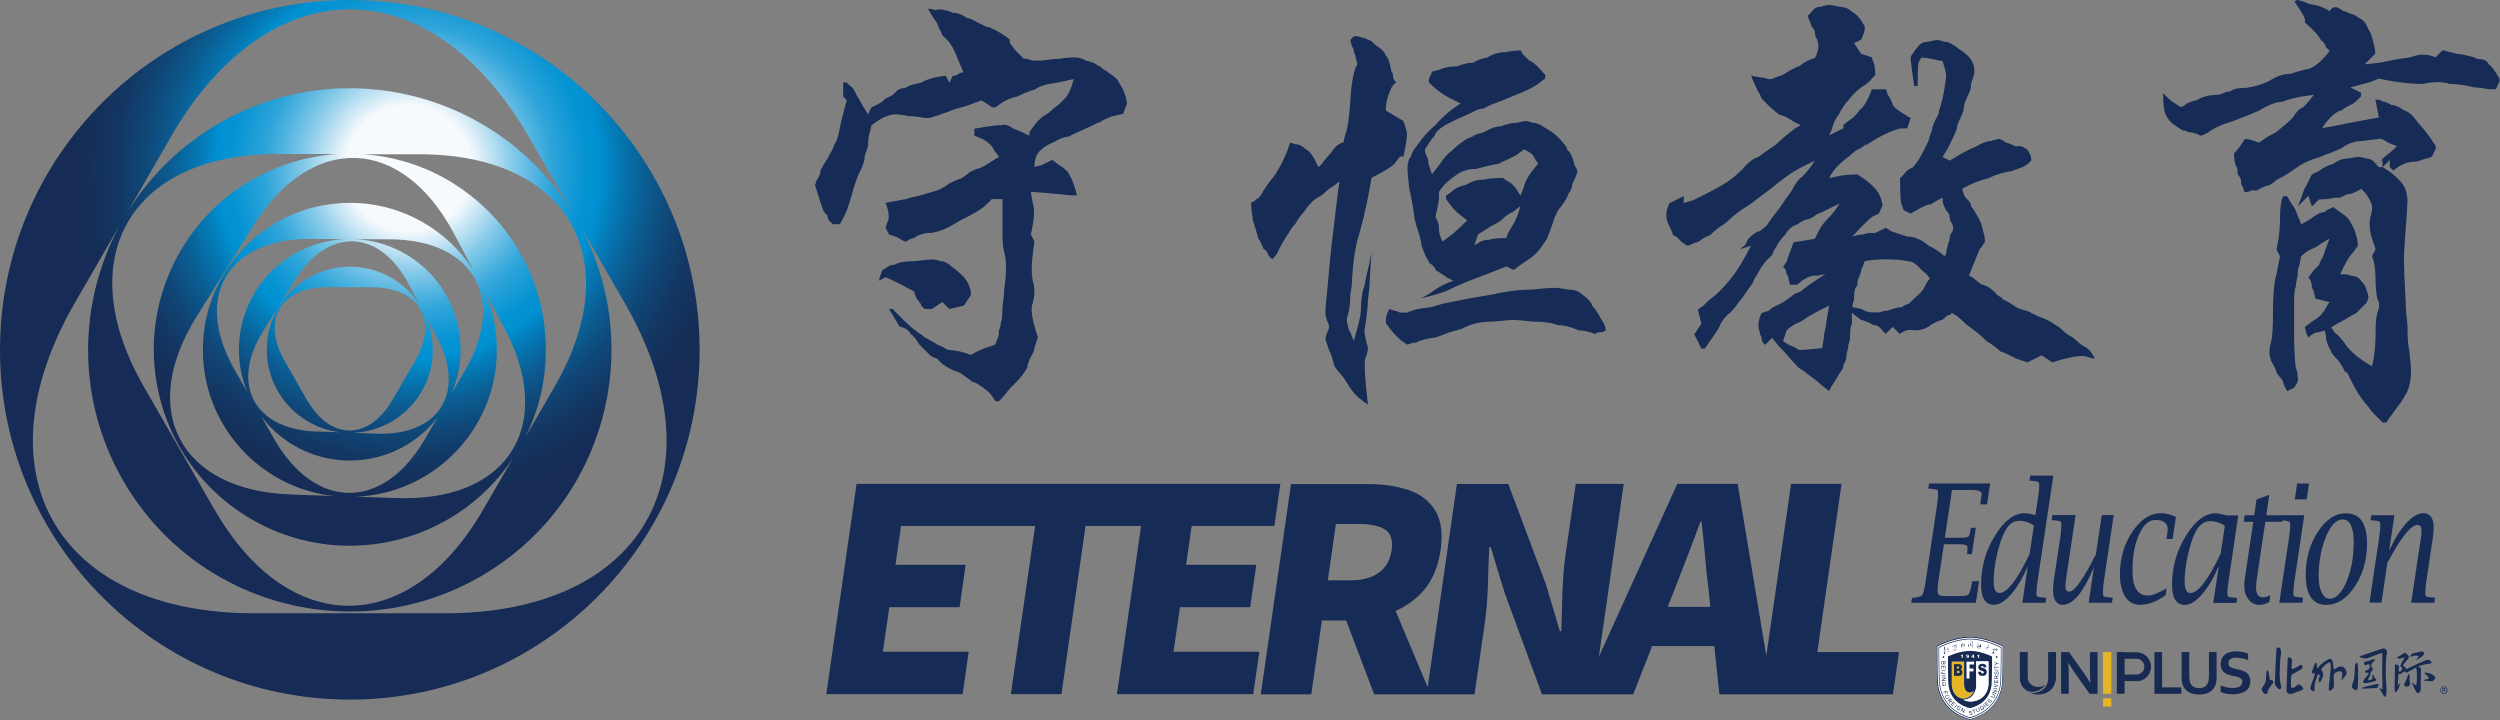 <?xml version="1.0" encoding="UTF-8"?>
<svg id="_图层_2" data-name="图层 2" xmlns="http://www.w3.org/2000/svg" xmlns:xlink="http://www.w3.org/1999/xlink" viewBox="0 0 241.28 69.49">
  <rect x="0" y="0" width="241.28" height="69.49" fill="#808080" stroke="none"/>
  <defs>
    <style>
      .cls-1, .cls-2, .cls-3, .cls-4 {
        fill-rule: evenodd;
      }

      .cls-1, .cls-5 {
        fill: #e6b525;
      }

      .cls-2 {
        fill: #fff;
      }

      .cls-6 {
        fill: none;
      }

      .cls-7 {
        fill: url(#_未命名的渐变_6);
      }

      .cls-8, .cls-3 {
        fill: #162a52;
      }

      .cls-9 {
        fill: #162b55;
      }

      .cls-10 {
        clip-path: url(#clippath);
      }

      .cls-4 {
        fill: #162650;
      }
    </style>
    <clipPath id="clippath">
      <path class="cls-6" d="M26.44,42.33l-1.22-2.14c.77,1.02,1.73,1.92,2.89,2.64,4.71,2.93,10.81,1.76,14.12-2.54l-1.24,2.12c-2.01,3.44-4.64,5.16-7.27,5.16-2.65,0-5.29-1.75-7.28-5.24M36.37,41.85l-2.29-.08c4.26-.17,7.67-3.66,7.69-7.97,0-1.16-.24-2.27-.68-3.27l1.07,2.01c2.77,5.2.35,9.32-5.38,9.32-.14,0-.27,0-.41,0M38.38,48.07l-4.04-.13c7.53-.3,13.57-6.48,13.61-14.09.01-2.06-.42-4.02-1.2-5.8l1.9,3.55c4.91,9.2.62,16.48-9.52,16.48-.24,0-.48,0-.73-.01M29.62,38.6l-2.16-3.79c-2.24-3.93-.37-7.12,4.15-7.1l4.37.02c4.52.03,6.35,3.24,4.07,7.14l-2.2,3.77c-1.14,1.94-2.63,2.91-4.11,2.91s-2.99-.99-4.11-2.96M30.55,41.65c-6.03-.2-8.35-4.56-5.16-9.68l3.08-4.94c3.19-5.12,8.12-4.96,10.96.36l1.11,2.08c-1.41-2.23-3.89-3.71-6.73-3.73-4.43-.02-8.04,3.54-8.06,7.97-.02,4.15,3.11,7.58,7.14,8.01l-2.34-.08ZM39.41,24.68c-1.61-1-3.38-1.52-5.15-1.6l3.42.02c8,.04,11.24,5.73,7.2,12.64l-1.28,2.19c2.03-4.77.34-10.43-4.19-13.25M22.61,35.62c-3.96-6.95-.66-12.6,7.34-12.56l3.39.02c-3.42.13-6.72,1.91-8.67,5.03-1.89,3.04-2.07,6.66-.8,9.73l-1.27-2.23ZM46.34,55.66c11.96-6.87,16.17-22.04,9.54-34.07l4.39,7.61c9.52,16.49,1.73,29.99-17.32,29.99h-18.4c-19.04,0-26.84-13.5-17.31-29.99l4.32-7.47c-4.03,7.44-4.22,16.73.3,24.61,4.67,8.13,13.17,12.68,21.92,12.68,4.27,0,8.59-1.08,12.55-3.36M28.08,47.72c-10.67-.36-14.78-8.06-9.13-17.12l5.45-8.75c5.64-9.06,14.37-8.77,19.39.65l1.96,3.68c-2.5-3.94-6.89-6.58-11.91-6.6-7.83-.04-14.22,6.27-14.26,14.11-.04,7.34,5.5,13.41,12.64,14.18l-4.13-.14ZM43.76,17.7c-2.71-1.69-5.69-2.61-8.68-2.81h5.52c14.24.05,20.05,10.15,12.9,22.47l-2.78,4.8c4.28-8.63,1.39-19.25-6.96-24.45M20.7,49.19l-6.85-11.93c-7.09-12.35-1.24-22.43,13-22.4h5.73c-5.89.39-11.52,3.5-14.88,8.89-5.52,8.87-2.81,20.54,6.06,26.06,8.7,5.42,20.09,2.91,25.74-5.57l-2.9,5c-3.57,6.15-8.26,9.22-12.94,9.22-4.7,0-9.4-3.09-12.95-9.28M16.45,13.27c9.52-16.49,25.1-16.49,34.63,0l4.25,7.36c-7.09-11.66-22.23-15.59-34.13-8.76-3.77,2.17-6.77,5.15-8.9,8.61l4.16-7.21ZM0,33.76c0,18.65,15.12,33.76,33.76,33.76s33.76-15.12,33.76-33.76S52.41,0,33.76,0,0,15.12,0,33.76"/>
    </clipPath>
    <radialGradient id="_未命名的渐变_6" data-name="未命名的渐变 6" cx="2646.9" cy="6803.36" fx="2646.9" fy="6803.36" r=".77" gradientTransform="translate(-115206.12 296235.76) scale(43.54 -43.54)" gradientUnits="userSpaceOnUse">
      <stop offset="0" stop-color="#f7fbfd"/>
      <stop offset=".18" stop-color="#f6fafd"/>
      <stop offset=".24" stop-color="#bfe2f3"/>
      <stop offset=".3" stop-color="#85cae9"/>
      <stop offset=".36" stop-color="#55b5e1"/>
      <stop offset=".41" stop-color="#30a5da"/>
      <stop offset=".47" stop-color="#159ad5"/>
      <stop offset=".51" stop-color="#0593d2"/>
      <stop offset=".55" stop-color="#0091d2"/>
      <stop offset=".6" stop-color="#047ab6"/>
      <stop offset=".68" stop-color="#0b5d93"/>
      <stop offset=".76" stop-color="#0f4777"/>
      <stop offset=".84" stop-color="#133764"/>
      <stop offset=".92" stop-color="#152e58"/>
      <stop offset="1" stop-color="#162b55"/>
    </radialGradient>
  </defs>
  <g id="_图层_1-2" data-name="图层 1">
    <g>
      <g class="cls-10">
        <rect class="cls-7" x="-2.27" y="-3.23" width="72.07" height="70.75"/>
      </g>
      <g>
        <path class="cls-9" d="M90.43.9c.57,0,1.08.11,1.54.34.45,0,.91.17,1.37.51.23,0,.51.12.86.34.45.23.8.4,1.03.51h.17c.8.34,1.48.74,2.05,1.2v.34l.51.68c.34.34.63.63.86.86h.34c.23.11.45.17.68.17h.68c.68-.11,1.25-.17,1.71-.17,1.25-.23,2.11-.17,2.57.17.57.12.97.29,1.2.51.11,0,.28.12.51.34.23.11.4.23.51.34.57.34.91.68,1.03,1.03.23.34.4.68.51,1.03.11.34.17.57.17.68.11,0,0,.4-.34,1.2l-.68.17c-.23,0-.68.17-1.37.51-.11.12-.23.17-.34.17-.68.34-1.43.68-2.23,1.03-.23.11-.46.23-.68.34-.34,0-.8.17-1.37.51-.57.23-1.03.51-1.37.86s-.51.86-.51,1.54l.68-.17c.23-.11.57-.28,1.03-.51l.68.51c.57.34.91.68,1.03,1.03.23.34.45.97.68,1.88h-.68c-.91-.11-2.17-.23-3.77-.34l.17,1.03c.23.57.17,1.6-.17,3.08l.34.68-.17,1.37c-.12.91-.12,1.71,0,2.4.23.68.23,1.43,0,2.23-.23.46-.06,1.54.51,3.25l-.34,1.03c0,.23-.12.51-.34.86-.23.46-.34.8-.34,1.03-.34.57-.68,1.03-1.03,1.37-.12.11-.34.34-.68.68-.34.45-.68.86-1.03,1.2h-.34l-.34-.51c-.23-.34-.63-.68-1.2-1.03-.12-.11-.34-.23-.68-.34-.46-.34-.86-.63-1.2-.86-.68-.23-1.26-.51-1.71-.86-.11-.11-.29-.28-.51-.51-.34-.11-.57-.23-.68-.34-.34-.34-.68-.68-1.03-1.03-.34-.57-.63-.91-.86-1.03-.12-.34-.46-.57-1.03-.68l-1.03-1.71h.34l1.03,1.03c.68.68,1.31,1.2,1.88,1.54.11.12.28.23.51.34.45.23.74.4.86.51.34.12.68.29,1.03.51.11,0,.51.06,1.2.17.45.12.8.23,1.03.34l.34-.17c.11-.11.63-.34,1.54-.68-.23.12-.06.06.51-.17l.17-.51c.11-.11.17-.4.17-.86.11-.23.17-.45.17-.68.11-.23.17-.74.17-1.54.11-.8.17-1.37.17-1.71.23-1.6.23-2.79,0-3.59-.12-.45-.17-1.03-.17-1.71v-3.42h-1.03l-.51.51c-.34.34-.86.68-1.54,1.03-.68.34-1.31.68-1.88,1.03-.57.34-1.2.57-1.88.68-.68,0-1.26.17-1.71.51-.11,0-.29.06-.51.17-.11.11-.23.17-.34.17l-.34-.17c-.34-.23-.74-.4-1.2-.51l-.34-.68.17-.51c.23-.34.17-.97-.17-1.88l1.88-.34c.34-.11.8-.23,1.37-.34.34-.11.91-.28,1.71-.51.34-.11.74-.34,1.2-.68.45-.23.86-.4,1.2-.51.8-.57.91-.68.34-.34.57-.34,1.08-.57,1.54-.68.23-.11.51-.28.86-.51.34-.23.63-.4.86-.51l-.51-.68c-.23-.57-.86-1.03-1.88-1.37v-.68l1.03-.17c.68-.11,1.2-.17,1.54-.17.34-.11.74,0,1.2.34.34.11.86.34,1.54.68v-.34c.23-.34.4-.57.51-.68.11-.23.45-.57,1.03-1.03-.46.34-.34.29.34-.17.23-.23.57-.51,1.03-.86.23-.23.4-.4.51-.51.34-.34.63-.97.86-1.88l-1.54.34c-1.03.12-1.77.34-2.23.68-.46.11-1.03.34-1.71.68-.68.12-1.37.46-2.05,1.03h-.34l-1.03-.68-1.37.51c-.34.11-.74.23-1.2.34-.57.23-1.03.4-1.37.51-.34.11-.68.23-1.03.34h-.51c-.57-.11-1.09-.17-1.54-.17-1.03-.23-1.71-.23-2.05,0-.23,0-.74.29-1.54.86l-.17.68c-.11.34-.17.74-.17,1.2,0,.11-.06.34-.17.68-.12.23-.17.46-.17.68-.11.57-.29,1.03-.51,1.37-.11.23-.29.68-.51,1.37-.11.46-.29,1.03-.51,1.71-.11.46-.4,1.09-.86,1.88h-.68l-.34-.34c-.11-.11-.17-.28-.17-.51-.12-.11-.23-.23-.34-.34-.11-.23-.4-1.08-.86-2.57l.17-.51c.11-.11.23-.34.34-.68,0-.23.06-.4.17-.51.11-.23.28-.51.51-.86.11-.11.17-.23.17-.34.23-.34.4-.68.51-1.03.23-.34.4-.86.51-1.54.11-.57.34-1.48.68-2.74l-.34-.34v-1.37h.34l.34.34c.23.12.45.46.68,1.03.11.12.28.4.51.86.23.34.4.63.51.86l.34-.68.68-.34c.23-.11.45-.28.68-.51.23-.11.45-.23.68-.34l.34-.34c.23-.23.51-.34.86-.34.34-.23.86-.4,1.54-.51.57-.34,1.37-.57,2.4-.68l.34.68.34-.68h.17c.11,0,.23-.06.34-.17.23-.11.4-.17.51-.17l-.51-1.2c-.34-.91-.68-1.54-1.03-1.88-.11-.11-.29-.28-.51-.51-.11-.34-.23-.57-.34-.68,0-.11-.06-.28-.17-.51-.34-.45-.63-.91-.86-1.37l.86.17ZM93,29.49l-1.37.34-.68-.68-1.03.68h-.68l-.34-.34c0-.11-.06-.23-.17-.34-.23-.23-.4-.57-.51-1.03l-.68-.34c-.34-.23-1.03-.57-2.05-1.03l-.68.34.34-1.03.34-.17c.23-.23.51-.34.86-.34.34-.23.97-.34,1.88-.34.91-.11,1.48-.17,1.71-.17s.51.06.86.17c.34,0,.68.17,1.03.51.34.23.68.51,1.03.86.34.34.57.68.68,1.03.11.23.17.51.17.86l-.68,1.03Z"/>
        <path class="cls-9" d="M130.83,3.47c.11,0,.34.06.68.17.11,0,.4.12.86.34.11.12.23.23.34.34.57.34.91.68,1.03,1.03.23.23.4.68.51,1.37,0,.11.06.23.17.34,0,.46.11.74.34.86l-.34.34c-.11.12-.29.51-.51,1.2-.12.46-.17.86-.17,1.2l1.71,1.03.17.51c.11.34.17.57.17.68,0,.46-.11,1.2-.34,2.23h-.34l-.51.68c-.34.34-1.09.8-2.23,1.37l-.34,1.88c-.23,1.14-.51,2.34-.86,3.59-.34,1.03-.57,2.46-.68,4.28,0,.46-.06.97-.17,1.54,0,.68-.06,1.26-.17,1.71-.11.34-.17.63-.17.86l.17.68c0,.11.06.23.17.34.11.34.23.63.34.86l.34-1.2c.23-.91.28-1.14.17-.68.11-.45.17-.86.17-1.2,0-.45.06-1.03.17-1.71.11-.23.23-.68.34-1.37.23-.91.4-1.71.51-2.4l-.17,2.74c0,.46-.06,1.09-.17,1.88,0,.46-.06,1.09-.17,1.88-.12.68-.17,1.09-.17,1.2l.17.86c.11.34.17.63.17.86l-.17.68c-.23.11-.17,1.65.17,4.62l-.68-.51c-.46-.34-.86-.8-1.2-1.37-.34-.57-.63-.97-.86-1.2-.11-.12-.29-.34-.51-.68-.11-.57-.29-1.08-.51-1.54l-.34-1.03c0-.11.06-.34.17-.68.23-.34.23-.68,0-1.03l-.17-.68v-.51c.11-1.25.23-2.45.34-3.59.11-1.37.34-3.42.68-6.16.11-1.03.23-1.88.34-2.57l-.68.51c-.23.12-.46.29-.68.51s-.46.4-.68.51c-.46.23-.91.68-1.37,1.37-.23.23-.51.63-.86,1.2-.23.23-.4.46-.51.68-.46.68-.8,1.26-1.03,1.71-.11.34-.34.68-.68,1.03l-.34-.34c-.11-.34-.29-.57-.51-.68-.11-.34-.29-.68-.51-1.03-.11-.45-.29-1.03-.51-1.71-.11-.68-.17-1.25-.17-1.71l.34-.17.17-.17c.11,0,.28-.17.51-.51.23-.45.63-1.03,1.2-1.71.68-1.03,1.2-2.11,1.54-3.25l.51.17c.34,0,.68.17,1.03.51.34.11.74.68,1.2,1.71l.34-.34c.23-.34.51-.68.86-1.03.34-.57.74-.91,1.2-1.03l.17-.68c.23-.57.4-1.71.51-3.42.11-1.82.34-2.97.68-3.42l-.17-.68c0-.11-.06-.28-.17-.51,0-.23-.06-.4-.17-.51-.12-.34-.17-.57-.17-.68l.34-.34h.17ZM154.62,32.06h-.34l-.34.17-.51-.17c-.34-.11-.68-.17-1.03-.17-.8-.34-1.48-.51-2.05-.51-.57-.23-1.37-.34-2.4-.34-1.03-.11-1.66-.17-1.88-.17-.12,0-.8.06-2.05.17-1.14,0-2.11.23-2.91.68-.34.11-.74.23-1.2.34-.57.23-1.03.4-1.37.51-.91.11-1.54.29-1.88.51h-.34c-.23.11-.4.17-.51.17l-.51-.34c-.46-.34-.97-.91-1.54-1.71v-.34c0-.34.11-.68.34-1.03l.51.17c.11,0,.28.06.51.17h.68c.23-.11.4-.17.51-.17.11-.11.68-.23,1.71-.34.45-.11.86-.23,1.2-.34,1.6-.34,3.14-.63,4.62-.86,1.48-.34,2.79-.51,3.94-.51,1.14-.11,1.88-.17,2.23-.17s.8.06,1.37.17c.57,0,1.03.17,1.37.51.34.23.63.51.86.86,0,.11.11.29.34.51.23.34.4.63.51.86.34.46.51.86.51,1.2l-.34.17ZM146.92,5.18c.11.11.34.34.68.68.23,0,.74.46,1.54,1.37v.34l-.68.51c-.46.34-1.14.68-2.05,1.03-.8.34-1.66.68-2.57,1.03-.23.11-.46.23-.68.34-.34,0-.8.17-1.37.51-.57.23-1.2.51-1.88.86-.68.34-1.14.68-1.37,1.03,0,.11-.11.29-.34.51-.23.34-.46.68-.68,1.03v.17l.17.51c.11.12.17.34.17.68.11.34.23.68.34,1.03l.68-.86c.45-.68.86-1.14,1.2-1.37.34-.34.68-.63,1.03-.86.23-.23.68-.45,1.37-.68-.57.12-.46.06.34-.17.11,0,.28-.06.51-.17.57-.34,1.08-.51,1.54-.51.57-.23,1.08-.34,1.54-.34.45-.11.74-.17.86-.17s.34.06.68.17c.34,0,.74.17,1.2.51.45.23.86.51,1.2.86.34.34.63.68.86,1.03,0,.12.06.23.17.34.11,0,.28.34.51,1.03,0,.12.06.29.17.51.11.12.17.29.17.51l-.34.86c-.11.12-.17.29-.17.51-.11.34-.23.57-.34.68-.11.34-.34.74-.68,1.2-.34.34-.63.91-.86,1.71-.11.34-.29.8-.51,1.37-.12.23-.23.4-.34.51-.34.57-.74,1.03-1.2,1.37-.68.46-1.26.86-1.71,1.2l-.68-.34-.86.34c-.57.23-1.31.51-2.23.86-.91.34-1.71.68-2.4,1.03-.46.23-1.37.51-2.74.86l.86-.51c.57-.45,1.31-.86,2.23-1.2l-.68-.34c-.11-.11-.29-.23-.51-.34-.11-.11-.29-.23-.51-.34,0-.11-.11-.28-.34-.51-.23-.11-.34-.23-.34-.34-.23-.34-.29-.45-.17-.34-.11-.11-.29-.51-.51-1.2,0-.11-.06-.4-.17-.86-.23-.68-.4-1.25-.51-1.71-.11-1.03-.29-2-.51-2.91-.11-1.03-.17-1.65-.17-1.88,0-.34.06-.68.17-1.03l.17-.17c0-.23.23-.63.68-1.2.45-.68,1.03-1.31,1.71-1.88.68-.8,1.48-1.48,2.4-2.05l-1.03-.51c-.68-.34-1.37-.86-2.05-1.54v-.17c0-.11.11-.4.34-.86l.68-.17c.45-.23,1.03-.34,1.71-.34.68-.23.86-.28.51-.17.34-.11.68-.17,1.03-.17.34-.23.8-.4,1.37-.51.57-.34,1.14-.51,1.71-.51.57-.11,1.08-.17,1.54-.17l.17.34ZM146.41,14.94c-.23.11-.57.29-1.03.51-.34.12-.57.23-.68.34-.68.11-1.43.29-2.23.51-.8,0-1.48.23-2.05.68-.68.46-1.2.97-1.54,1.54v.51c0,.34-.12.97-.34,1.88l.17.34c.11.23.17.51.17.86s.11.74.34,1.2l.68-.51c.34-.23.91-.74,1.71-1.54l-.68-.51c-.46-.34-.91-.86-1.37-1.54v-.34l.51-.34c.34-.34.8-.57,1.37-.68.57-.34,1.14-.51,1.71-.51.45-.11,1.08-.17,1.88-.17l.51.34c.34.12.74.57,1.2,1.37l.34-.86c.11-.57.57-1.31,1.37-2.23l-.34-.51c-.12-.34-.46-.63-1.03-.86l-.68.51ZM146.07,20.42c-.46.23-.57.29-.34.17-.23.11-.51.34-.86.68-.11.11-.51.34-1.2.68.23-.11-.12.11-1.03.68l-.34,1.03.34-.17c.23-.23.57-.34,1.03-.34.34-.11.91-.17,1.71-.17l.17-.51c.23-.34.4-.63.51-.86.23-.34.45-.91.68-1.71l-.68.51Z"/>
        <path class="cls-9" d="M179.96,2.79c0,.23-.11.57-.34,1.03l-.68.34.68,1.03,1.03.34.17.51c.11.23.17.63.17,1.2l-.34.34c-.11.23-.46.51-1.03.86-.46.34-.86.74-1.2,1.2-.34.34-.68.86-1.03,1.54-.23.23-.46.74-.68,1.54.23-.57.17-.45-.17.34l1.37-.68v-.34l.68-.51c.23-.11.51-.4.86-.86.11-.11.23-.23.34-.34.34-.45.63-1.03.86-1.71h1.37l.17.51c.23.34.4.68.51,1.03.11.23.57.57,1.37,1.03-.11,0,0,.06.34.17l-.34,1.03h-.51c-.34,0-.97.23-1.88.68-.46.23-1.03.57-1.71,1.03.34-.34.23-.28-.34.17-.46.23-.57.29-.34.17-.23.11-.51.34-.86.68-.34.23-.68.51-1.03.86s-.63.74-.86,1.2l.86-.17c.45-.11,1.08-.17,1.88-.17l.51.34c.34.23.68.51,1.03.86.34.34.57.68.68,1.03.11.34.17.57.17.68.11-.11,0,.17-.34.86l-.34.17c-.23,0-.97.68-2.23,2.05l.68-.17c.23,0,.51-.06.86-.17h.68c.23-.11.57-.28,1.03-.51l.51.34c.34.11.86.29,1.54.51.68,0,1.37.29,2.05.86.68.34,1.2.68,1.54,1.03l.17-.17c0-.23.06-.51.17-.86,0-.11.06-.28.17-.51,0-.34.06-.57.17-.68.23-.34.23-.68,0-1.03-.11-.11-.17-.34-.17-.68-.12-.23-.23-.4-.34-.51-.23-.45-.29-.57-.17-.34-.12-.23-.17-.51-.17-.86l-.34.17c-.23.11-.51.29-.86.51-.12-.11-.74.17-1.88.86l-.68-.34-.17-.51c-.11-.11-.17-.97-.17-2.57l.34-.34c.23-.34.51-.57.86-.68.34-.34.68-.86,1.03-1.54.11-.23.28-.57.51-1.03.11-.45.23-.8.34-1.03,0-.23.11-.57.34-1.03.23-.34.34-.63.34-.86.23-.68.4-1.37.51-2.05.11-.68.17-1.14.17-1.37s-.11-.68-.34-1.37l-.86-.17c-.46-.11-.86-.17-1.2-.17l-.17.34c-.12-.11-.17.68-.17,2.4h-.34l-.17-1.2-.17-1.37c0-.23.06-.4.17-.51.23-.34.4-.57.51-.68.23-.34.57-.51,1.03-.51.45-.11.74-.17.86-.17s.34.06.68.17c.34,0,.63.12.86.34.11,0,.28.11.51.34.23.12.4.23.51.34.45.34.74.68.86,1.03.11.23.17.51.17.86,0,.12-.06.34-.17.68-.12.23-.17.46-.17.68s-.11.57-.34,1.03c-.23.46-.34.8-.34,1.03s-.12.57-.34,1.03c-.23.46-.34.8-.34,1.03-.11.34-.4.97-.86,1.88-.23.34-.4.63-.51.86l.68.34.86-.51c.57-.34,1.14-.63,1.71-.86.57-.34,1.03-.51,1.37-.51.34-.11.57-.17.68-.17.11-.11.4,0,.86.34.11,0,.28.06.51.17.23.11.4.17.51.17.23-.11.57,0,1.03.34l.17.34c.11.12.17.34.17.68l-.34.34c-.11.11-.46.29-1.03.51.57-.23.4-.17-.51.17-.8.12-1.54.34-2.23.68-.91.23-1.77.57-2.57,1.03l.17.51c0,.11.11.29.34.51.23.23.34.4.34.51s.06.23.17.34c.23.34.4.63.51.86.23.34.4.8.51,1.37.11.34.17.68.17,1.03l-.34.51-.17.17c-.23.57-.57,1.43-1.03,2.57l.34.17c.11.12.4.34.86.68.57.12,1.08.46,1.54,1.03.57.34.68.46.34.34.34.11.86.4,1.54.86.23.11.57.23,1.03.34.45.23.8.4,1.03.51.68.23,1.25.51,1.71.86.23.12.45.29.68.51.23.23.45.4.68.51.23.12.45.29.68.51.23.23.45.4.68.51.45.23.8.63,1.03,1.2l-.68-.17c-.46-.23-1.6-.06-3.42.51l-1.03-.68-1.37.68-1.03-.34c-.23-.11-.57-.28-1.03-.51-.23-.11-.4-.17-.51-.17-.34-.34-.8-.68-1.37-1.03-.57-.57-1.2-1.08-1.88-1.54-.68-.68-1.2-1.08-1.54-1.2v.17c-.11,0-.29.06-.51.17.23-.11.11,0-.34.34-.46.12-.91.34-1.37.68-.46.23-.57.29-.34.17-.23.11-.57.17-1.03.17-.46-.11-.91,0-1.37.34l-.68-.68-.68.68-.34-.34c-.23-.34-.51-.51-.86-.51-.34-.23-.74-.4-1.2-.51-.46-.34-.74-.57-.86-.68v1.03c-.11.23-.17.57-.17,1.03s-.06.8-.17,1.03c0,.23-.06.51-.17.86,0,.34-.06.63-.17.86-.11.11-.17.29-.17.51-.11.23-.23.4-.34.51-.11.23-.29.51-.51.86-.23.34-.4.63-.51.86l-.86-.68c-.23-.23-.74-.63-1.54-1.2.57.34.4.23-.51-.34-.34-.34-.86-.91-1.54-1.71-.46-.45-.8-.86-1.03-1.2l-.68.68-.17-.17c-.12-.11-.17-.28-.17-.51-.12-.23-.17-.4-.17-.51-.23-.57-.17-1.2.17-1.88l.51-.17c.11,0,.28-.11.51-.34.45-.23.8-.4,1.03-.51.34-.23.74-.51,1.2-.86.34-.11.57-.23.68-.34.57-.45,1.31-.97,2.23-1.54l-.86.17c-.46-.11-1.09.17-1.88.86h-.68l-.17-.68c0-.11-.06-.23-.17-.34,0-.34-.12-.57-.34-.68l.34-.51c.11-.34.34-.97.68-1.88l2.05-.34.34-.68c.23-.45.51-.86.86-1.2.45-.45.86-.97,1.2-1.54l-.68.34c-.23.12-.57.29-1.03.51-.34.12-.57.23-.68.34-.11.12-.34.23-.68.34-.23,0-.57.17-1.03.51-.46.11-.86.46-1.2,1.03-.34.34-.63.74-.86,1.2-.12.11-.23.34-.34.68-.23.23-.4.4-.51.51-.34.34-.68.86-1.03,1.54-.12.12-.23.34-.34.68-.34.46-.63.86-.86,1.2-.46.68-.57.8-.34.34-.23.46-.57.91-1.03,1.37-.46.34-.8.8-1.03,1.37-.11.23-.57.91-1.37,2.05h-.34l-.68-1.37.68-1.03-.34-1.37.51-.34c.11-.11.28-.28.51-.51.45-.34.8-.63,1.03-.86.68-.68,1.25-1.37,1.71-2.05.45-.68.91-1.48,1.37-2.4l-1.03.34.17-.17c.23-.11.4-.34.51-.68.23-.34.57-.63,1.03-.86.11,0,.23-.06.34-.17.34-.23.57-.45.68-.68.23-.34.57-.8,1.03-1.37.45-.68.86-1.25,1.2-1.71.34-.68.68-1.14,1.03-1.37.45-.45.86-.97,1.2-1.54l-1.03.51c-.68.34-1.26.68-1.71,1.03-.46.34-.97.74-1.54,1.2-.46.34-1.14.86-2.05,1.54-.8.46-1.54,1.03-2.23,1.71-.68.46-.86.57-.51.34-.34.23-.68.51-1.03.86-.34.11-.74.34-1.2.68-.11,0-.29.06-.51.17-.23.11-.4.17-.51.17l-.51-.34c-.11-.11-.29-.28-.51-.51l-.34-.17c-.11-.34-.29-.74-.51-1.2-.23-.57-.17-1.2.17-1.88l1.37-.68v.68l.51-.17c.11,0,.28-.06.51-.17.45-.23.8-.4,1.03-.51.68-.34,1.31-.68,1.88-1.03.57-.34,1.14-.8,1.71-1.37.57-.68,1.08-1.08,1.54-1.2.45-.34,1.03-.74,1.71-1.2.45-.45,1.14-1.03,2.05-1.71-.12.12,0,.06.34-.17l-.68-.34c-.46-.34-.91-.57-1.37-.68-.46-.34-.86-.68-1.2-1.03-.12-.11-.29-.28-.51-.51-.12-.34-.23-.57-.34-.68-.23-.45-.46-.97-.68-1.54l.86.17c.23,0,.51.06.86.17h.17c.11,0,.28-.06.51-.17.23-.11.4-.17.51-.17.23-.11.51-.28.86-.51.23-.11.45-.23.68-.34.11,0,.23-.06.34-.17.45-.34.91-.57,1.37-.68l.17-.34c.11-.34.17-.57.17-.68,0-.34-.06-.63-.17-.86-.12-.11-.17-.34-.17-.68-.11-.23-.23-.4-.34-.51,0-.11-.06-.28-.17-.51-.11-.23-.17-.4-.17-.51l.34-.34c.23-.34.51-.51.86-.51.34-.11.63-.17.86-.17s.57.06,1.03.17c.45,0,.86.17,1.2.51.34.12.74.57,1.2,1.37v.34ZM175.85,29.83c-.46.23-.97.51-1.54.86-.12.11-.29.23-.51.34-.57.23-1.03.51-1.37.86l-.34,1.03.51.34c.34.12.68.29,1.03.51.45,0,1.2-.06,2.23-.17l.17-1.03c0-.23.06-.57.17-1.03.11-.8.23-1.48.34-2.05l-.68.34ZM179.96,25.21l-.17.51c-.11.12-.17.29-.17.51-.11.23-.17.4-.17.51-.11.12-.17.29-.17.51s-.06.4-.17.51c-.11.11-.17.51-.17,1.2-.11.23-.17.46-.17.68l.86.17c.45.23.57.29.34.17.23.12.51.17.86.17h.51c.34-.11.63-.17.86-.17.57-.23,1.03-.34,1.37-.34.11-.11.34-.23.68-.34.23-.23.4-.4.51-.51.57-.45.91-.86,1.03-1.2.23-.45.4-.68.51-.68l-.17-.17c0-.11-.23-.34-.68-.68-.46-.57-.91-.86-1.37-.86-.46-.11-1.14-.17-2.05-.17-.8,0-1.48.06-2.05.17Z"/>
        <path class="cls-9" d="M221.55.05c.11-.11.57,0,1.37.34.8.11,1.43.34,1.88.68l.34-.34h.17c.11-.11.4,0,.86.34.11,0,.28.06.51.17.23.12.4.17.51.17l.51.34c.34.12.63.46.86,1.03.23.34.4.8.51,1.37.11.34.17.68.17,1.03l-1.03,1.03,1.54-.17c1.03-.23,2-.4,2.91-.51.8-.34,1.6-.34,2.4,0l.68-.68,1.37.34c.91.11,1.6.29,2.05.51.57,0,.91.17,1.03.51.23.11.57.57,1.03,1.37v.17c.11-.11,0,.17-.34.86h-.68c-.57-.11-1.03-.17-1.37-.17-.91-.23-1.71-.34-2.4-.34-.68-.23-1.54-.23-2.57,0-1.26,0-2.68-.17-4.28-.51l-.86.34c-.46.12-1.09.29-1.88.51l1.03.51v.34l-.51.51c-.11.12-.4.29-.86.51-.23.12-.4.23-.51.34-.57.12-1.2.68-1.88,1.71l1.03-.17c.45-.11,1.94-.4,4.45-.86l-.34-1.71h.17c.23,0,.4.06.51.17.23,0,.51.12.86.34.34,0,.74.17,1.2.51.45.12.91.51,1.37,1.2.34.34.8.91,1.37,1.71-.11-.11,0,.06.34.51v.17c.11-.11,0,.17-.34.86l-.34.17c-.11,0-.34.06-.68.17-.23.12-.46.17-.68.17-.68,0-1.37.29-2.05.86l-.34-.34v-.68l-.68.68.51.34c.34.23.68.51,1.03.86s.57.68.68,1.03c.11.34.17.68.17,1.03s-.06,1.26-.17,2.74c-.11,1.37-.17,2.4-.17,3.08,0,.57.06,1.88.17,3.94,0,.57.06,1.31.17,2.23,0,1.26.06,2.05.17,2.4.11,1.03.17,1.71.17,2.05,0,.57-.06,1.03-.17,1.37,0,.11-.06.28-.17.51,0,.11-.06.23-.17.34-.11.23-.29.51-.51.86-.11.11-.29.34-.51.68-.34.45-.63.86-.86,1.2h-.34l-.51-.51c-.11-.12-.29-.29-.51-.51-.23-.34-.46-.63-.68-.86-.46-.57-.86-1.2-1.2-1.88-.11-.23-.29-.57-.51-1.03-.23-.12-.34-.23-.34-.34-.23-.45-.51-.86-.86-1.2-.23-.23-.4-.51-.51-.86,0,.11-.06,0-.17-.34-.11-.23-.17-.45-.17-.68s-.06-.45-.17-.68l-.51.17c-.34,0-.68.17-1.03.51l-.17-.34c-.11-.34-.17-.57-.17-.68l.68-.51c.57-.34.91-.63,1.03-.86.11-.11.23-.28.34-.51.11-.23.23-.4.34-.51l-1.37-.34-.17-.68c0-.11-.06-.23-.17-.34,0-.45-.11-.8-.34-1.03l.51-.68c.11-.11.28-.28.51-.51.11-.34.23-.57.34-.68.11-.34.34-.97.68-1.88l-.86.51c-.11.11-.29.23-.51.34-.57.23-1.03.51-1.37.86l-.17.86c-.11.23-.17.57-.17,1.03-.12.46-.17.8-.17,1.03-.11.23-.17.68-.17,1.37v2.74c0,1.83.06,3.08.17,3.77.11.23.17.51.17.86.11.23,0,.57-.34,1.03l-.68.34-.34-.68c0-.23-.12-.46-.34-.68-.23-.23-.34-.4-.34-.51-.12-.34-.29-.68-.51-1.03-.11-.34-.17-.63-.17-.86,0-.34.06-.68.17-1.03.11-.45.17-1.37.17-2.74s.06-2.34.17-2.91c0-.23.06-.51.17-.86.11-.57.23-1.14.34-1.71l-.34-.68.17-.86c.11-.68.17-1.43.17-2.23,0-1.03.11-1.71.34-2.05h.34l.51.86c.23.23.45.74.68,1.54-.11-.57-.06-.45.17.34l.86-.51c.57-.45,1.03-.68,1.37-.68.11-.11.28-.23.51-.34.11,0,.23-.06.34-.17l.68.51c.57.34.91.68,1.03,1.03.23.34.4.74.51,1.2.11.34.17.68.17,1.03l-.51.68c-.34.34-.74,1.03-1.2,2.05h.34c.23,0,.51.06.86.17.34,0,.63.17.86.51.23.23.4.51.51.86.11.34.17.57.17.68l-.17.51c-.11.12-.46.46-1.03,1.03-.23.11-.63.34-1.2.68-.46.23-.86.46-1.2.68l.34.51c.34.23.74.68,1.2,1.37.57.68,1.37,1.31,2.4,1.88l.17-.86c.11-.68.17-1.43.17-2.23,0-1.03.06-1.71.17-2.05.23-.57.23-1.03,0-1.37-.11-.57-.17-1.2-.17-1.88,0-.91-.11-1.65-.34-2.23l.34-.68-.34-1.03c-.23-.68-.29-1.37-.17-2.05.23-.68.23-1.2,0-1.54-.11-.34-.4-.74-.86-1.2l-.68.34c-.23.12-.46.17-.68.17-.23.11-.46.23-.68.34h-.51c-.57.12-1.09.17-1.54.17l-.68.68-.34-1.03-1.03,1.03.34-.86c.23-.68.4-1.08.51-1.2.23-.45.4-.8.51-1.03l.68-.34c.45-.34.91-.57,1.37-.68.45-.34.91-.51,1.37-.51.57-.11.91-.17,1.03-.17.23,0,.51.06.86.17.34,0,.63.17.86.51l.51-.34c.11-.11.23-.23.34-.34.45-.34.86-.68,1.2-1.03l-.86-.34c-.46-.34-.8-.45-1.03-.34-.11,0-.57.06-1.37.17-.8,0-1.48.23-2.05.68-.23.12-.63.29-1.2.51-.34.12-.63.23-.86.34-.8.23-1.48.51-2.05.86-.46.34-.97.68-1.54,1.03-.23.12-.46.23-.68.34-.23.23-.46.4-.68.51-.46.11-.86.29-1.2.51h-.51c-.23.12-.46.17-.68.17l-.17-.51c-.12-.11-.17-.28-.17-.51s-.06-.4-.17-.51c-.12-.11-.17-.28-.17-.51s-.06-.4-.17-.51c-.11-.34-.17-.74-.17-1.2l.17-.17c.23-.23.51-.63.86-1.2h.17c.23,0,.63.11,1.2.34l.51-.34c.11-.11.4-.28.86-.51.23-.11.4-.23.51-.34.57-.45,1.03-.86,1.37-1.2.34-.57.68-.91,1.03-1.03.34-.34.68-.74,1.03-1.2l-1.2.17c-.68.12-1.31.29-1.88.51-.57,0-1.31.29-2.23.86-.8.34-1.66.68-2.57,1.03-.8.23-1.48.51-2.05.86-.46.34-.8.51-1.03.51l-.34-.17c-.34-.11-.63-.17-.86-.17-.12-.11-.29-.17-.51-.17-.34-.23-.68-.45-1.03-.68-.34-.34-.57-.68-.68-1.03-.11-.34-.17-.97-.17-1.88l.34.34.34.34c.34.23.68.46,1.03.68l.34-.17c.23-.23.63-.4,1.2-.51.57-.34,1.2-.51,1.88-.51.23,0,.45-.06.68-.17.23-.11.45-.17.68-.17.23-.23.74-.34,1.54-.34.8-.11,1.54-.34,2.23-.68.68-.45,1.37-.68,2.05-.68.68-.23,1.31-.4,1.88-.51.68-.34,1.31-.91,1.88-1.71l-.34-.34c-.11-.34-.29-.57-.51-.68-.11-.34-.63-.91-1.54-1.71v-.17c.11-.11-.23-.74-1.03-1.88h.17ZM229.94,15.45l-.68.34.34.34h.34v-.68Z"/>
      </g>
      <g>
        <g>
          <path class="cls-9" d="M190.68,58.18h-6.22l.07-.48h.11c.49-.05.78-.14.88-.27.1-.13.21-.56.32-1.26l1.12-7.49c.06-.43.09-.8.09-1.11,0-.17-.04-.27-.11-.3-.07-.04-.31-.07-.73-.11l-.11-.02.08-.48h5.89l-.3,2.02h-.65l.02-.15.12-.86c0-.25-.33-.38-.99-.38h-1.88l-.69,4.61h1.58c.33,0,.54-.03.64-.08.1-.05.16-.18.2-.38.02-.1.04-.22.07-.36l.03-.14h.47l-.38,2.54h-.47l.02-.14c.02-.24.03-.42.03-.51,0-.2-.23-.3-.7-.3h-1.58l-.55,3.65c-.04.29-.06.57-.06.85,0,.21.05.35.15.41.1.06.34.09.7.09h.92c.7,0,1.09-.04,1.2-.13.1-.09.22-.48.35-1.17l.03-.14h.65l-.31,2.11Z"/>
          <path class="cls-9" d="M195.18,58.18l.53-3.55c-.48,1.13-1.02,2.04-1.61,2.72-.59.68-1.15,1.02-1.66,1.02-.41,0-.73-.16-.93-.49-.21-.33-.31-.82-.31-1.46,0-1.69.44-3.26,1.33-4.71.89-1.45,1.85-2.18,2.88-2.18.21,0,.56.06,1.03.19l.27-1.81c.07-.43.1-.8.1-1.11,0-.17-.04-.27-.11-.3-.07-.04-.32-.07-.73-.11h-.1s.07-.49.07-.49h2.23l-1.53,10.27c-.07.43-.1.8-.1,1.11,0,.17.04.27.11.3.07.04.32.07.73.11h.1s-.07.49-.07.49h-2.23ZM195.88,53.46l.42-2.74c-.45-.31-.93-.46-1.42-.46-.58,0-1.05.36-1.41,1.07-.29.57-.54,1.32-.75,2.25-.21.93-.31,1.78-.31,2.53,0,.37.05.65.14.84.09.19.23.28.42.28.74,0,1.71-1.25,2.91-3.76Z"/>
          <path class="cls-9" d="M201.58,58.18l.51-3.46c-1.01,2.43-2.01,3.65-3.01,3.65-.31,0-.54-.12-.7-.37-.16-.24-.24-.61-.24-1.1,0-.24.04-.61.11-1.1l.61-4.07c.06-.43.09-.79.09-1.11,0-.17-.04-.27-.11-.3-.07-.04-.32-.08-.73-.12h-.1s.07-.49.07-.49h2.24l-.93,6.2c-.04.34-.06.56-.06.66,0,.18.03.31.1.4.06.09.16.13.28.13.51,0,1.36-1.2,2.57-3.61l.57-3.78h1.15l-.95,6.35c-.06.45-.09.84-.09,1.18,0,.18.04.28.11.32.07.04.32.08.73.12h.1s-.07.49-.07.49h-2.25Z"/>
          <path class="cls-9" d="M209.01,57.44c-.85.62-1.67.93-2.48.93-.61,0-1.08-.26-1.42-.78-.34-.52-.51-1.25-.51-2.17,0-1.54.4-2.9,1.2-4.1.8-1.19,1.72-1.79,2.75-1.79.23,0,.47.03.71.09.24.06.49.15.74.27l-.32,2.13h-.57v-.14c.02-.13.04-.3.08-.51.01-.11.02-.2.02-.28,0-.31-.1-.53-.3-.68-.2-.15-.49-.23-.89-.23-.63,0-1.15.47-1.58,1.41-.42.94-.63,2.11-.63,3.51,0,.79.12,1.38.37,1.78.24.4.61.6,1.1.6.42,0,1.03-.23,1.83-.7l-.1.65Z"/>
          <path class="cls-9" d="M213.61,58.18l.53-3.56c-.48,1.14-1.02,2.05-1.61,2.73-.59.68-1.15,1.03-1.66,1.03-.41,0-.73-.16-.93-.49-.21-.33-.31-.82-.31-1.46,0-1.69.44-3.26,1.33-4.71.89-1.45,1.85-2.18,2.88-2.18.11,0,.25.02.42.05.17.03.37.08.61.15h1.15l-.95,6.44c-.07.43-.1.8-.1,1.11,0,.17.04.27.11.3.07.04.32.07.73.11h.1s-.07.49-.07.49h-2.23ZM214.32,53.46l.4-2.7c-.22-.16-.45-.28-.69-.35s-.48-.11-.73-.11c-.58,0-1.05.35-1.41,1.05-.29.56-.53,1.31-.74,2.24-.2.93-.31,1.77-.31,2.52,0,.37.05.65.14.84.09.19.23.28.42.28.74,0,1.71-1.26,2.91-3.77Z"/>
          <path class="cls-9" d="M219.02,58.09c-.33.19-.64.29-.94.29-.44,0-.8-.17-1.07-.52-.27-.34-.41-.8-.41-1.35,0-.22.02-.49.07-.8l.8-5.35h-.93l.09-.63h.93l.23-1.53,1.22-.44-.29,1.97h1.65l-.1.63h-1.64l-.83,5.56c-.04.29-.06.56-.06.81,0,.31.06.54.17.69.11.16.28.23.5.23.19,0,.43-.07.71-.21l-.1.65Z"/>
          <path class="cls-9" d="M219.98,58.18l.96-6.44c.06-.43.09-.8.09-1.11,0-.17-.04-.27-.11-.3-.07-.04-.32-.08-.73-.12h-.1s.07-.49.07-.49h2.23l-.96,6.44c-.06.43-.09.8-.09,1.11,0,.17.04.27.11.3s.32.07.73.11h.1s-.07.49-.07.49h-2.23ZM221.47,48.2l.23-1.53h1.15l-.23,1.53h-1.15Z"/>
          <path class="cls-9" d="M224.53,58.38c-.67,0-1.17-.24-1.5-.73-.33-.49-.5-1.22-.5-2.19,0-1.56.39-2.94,1.17-4.13.78-1.19,1.68-1.79,2.7-1.79.68,0,1.2.24,1.54.73.34.49.51,1.21.51,2.18,0,1.57-.39,2.95-1.18,4.14-.78,1.19-1.69,1.78-2.73,1.78ZM224.83,57.79c.62,0,1.16-.55,1.63-1.64.47-1.1.7-2.36.7-3.79,0-.74-.09-1.3-.27-1.67s-.45-.56-.81-.56c-.6,0-1.14.56-1.6,1.68-.47,1.12-.7,2.41-.7,3.86,0,.62.1,1.13.29,1.52.19.39.44.59.75.59Z"/>
          <path class="cls-9" d="M228.68,58.18l.96-6.44c.06-.43.09-.8.09-1.11,0-.17-.04-.27-.11-.3-.07-.04-.32-.08-.73-.12h-.1s.07-.49.07-.49h2.23l-.51,3.45c.5-1.12,1.05-2.01,1.64-2.66.59-.65,1.14-.98,1.65-.98.34,0,.59.12.76.36.17.24.25.61.25,1.1,0,.24-.04.61-.11,1.11l-.61,4.06c-.06.43-.09.8-.09,1.11,0,.17.04.27.11.3.07.04.32.07.73.11h.1s-.07.49-.07.49h-2.23l.94-6.3c.04-.28.06-.5.06-.66,0-.18-.03-.32-.1-.41-.07-.09-.17-.13-.31-.13-.63,0-1.59,1.22-2.89,3.66l-.57,3.83h-1.15Z"/>
        </g>
        <polygon class="cls-9" points="113.88 58.6 120.66 58.6 121.25 54.51 114.47 54.51 115.01 50.76 122.99 50.76 123.57 46.7 110.85 46.7 110.72 46.7 95.52 46.7 95.01 46.7 82.67 46.7 79.75 66.99 92.91 66.99 93.49 62.9 85.21 62.9 85.83 58.6 92.61 58.6 93.2 54.51 86.42 54.51 86.96 50.76 94.42 50.76 94.94 50.76 99.9 50.76 97.56 66.99 102.44 66.99 104.77 50.76 110.13 50.76 107.8 66.99 120.95 66.99 121.54 62.9 113.26 62.9 113.88 58.6"/>
        <path class="cls-9" d="M175.4,62.9l2.33-16.2h-4.87l-2.39,16.6-2.76-16.6h-5.83l-7.57,16.69,2.4-16.69h-4.63l-.97,6.73c-.17,1.22-.28,2.5-.32,3.85-.04,1.35-.07,2.56-.1,3.64h-.14l-1.34-4.49-3.64-9.72h-4.96l-2.82,19.61-3.1-7.36c1.05-.46,1.96-1.12,2.71-1.98.86-1,1.4-2.29,1.63-3.87.23-1.63.06-2.92-.52-3.85-.58-.93-1.45-1.59-2.59-1.97-1.14-.38-2.44-.57-3.89-.57h-7.43l-2.92,20.29h4.87l1.03-7.13h2.34l2.7,7.13h9.69l.97-6.73c.18-1.23.28-2.51.32-3.83.03-1.32.08-2.54.13-3.66h.14l1.35,4.44,3.6,9.78h8.8l1.83-4.66h6l.49,4.66h16.75l.59-4.08h-7.9ZM128.92,50.57h2.18c1.16,0,2.02.18,2.58.54.56.36.76,1.03.63,1.99-.14.94-.54,1.67-1.22,2.16-.68.5-1.6.75-2.76.75h-2.18l.78-5.45ZM160.95,58.57l.68-1.72c.4-1.02.82-2.09,1.25-3.23.44-1.13.85-2.23,1.23-3.28h.11c.12,1.03.23,2.12.33,3.27.1,1.14.21,2.22.34,3.24l.18,1.72h-4.13Z"/>
        <g>
          <path class="cls-9" d="M235.51,66.61c0-.22.16-.37.35-.37s.35.15.35.37-.16.37-.35.37-.35-.15-.35-.37ZM236.14,66.61c0-.18-.13-.31-.29-.31s-.29.13-.29.31.13.31.29.31.29-.13.29-.31ZM235.73,66.4h.14c.07,0,.14.03.14.12,0,.05-.03.09-.07.1l.09.16h-.07l-.07-.14h-.09v.14h-.07v-.39ZM235.85,66.6c.06,0,.09-.02.09-.07,0-.04-.02-.07-.09-.07h-.06v.14h.05Z"/>
          <path class="cls-2" d="M190.13,61.44c-1.61,0-3.24.89-3.24.89,0,0,0,3.26.08,3.82.41,2.82,3.15,3.33,3.15,3.33,0,0,2.74-.52,3.15-3.33.08-.56.08-3.82.08-3.82,0,0-1.62-.89-3.24-.89"/>
          <path class="cls-3" d="M192.84,62.68s-.02-.02-.03-.04c0,0,0,0-.01,0,0,0,0,0-.01,0,0,0,0,0-.01,0,0,0,0,0,0,0,0,0,0,0,0,0,0,0,0,0,0,0,0,0,0,0,0,0,0,0,0,0,0,0,0,0-.03,0-.03,0,0,0,0,0,0,0,0,0,0,0-.01,0,0,0,0,0-.01,0,0,0-.01.01,0,.02,0,.01.03.01.04.01.02,0,.04,0,.06.01,0,0,.02,0,.03.01.02,0,.03,0,.04,0,0,0,0,0,0,0,0,0,0-.02,0-.02M192.62,62.62s0-.02,0-.03c0,0,0-.01,0-.02,0,0,.02,0,.03,0,0,0,0,0,0,0,0,0,.02.01.02.02,0,0,.02,0,.02,0,0,0,.01,0,.02,0,0,0,.02,0,.03,0,0,0,0,0,0,0,0,0,.03.01.01.02-.01,0-.03,0-.05,0,0,0-.02,0-.03,0-.01,0-.03.01-.05,0M192.46,62.6h0s0,0,0,0c0,0,0,0,0,0,0,0,0,0,.01,0,0,0,.01,0,.02,0,0,0,.01,0,.02-.01,0,0,0,0,.01,0,0,0,0,0,0,0,0,0,0-.02,0-.02,0,0,0,0,0,0-.01,0-.02,0-.04,0,0,0,0,0,0,0,0,0,0,0,0,0,0,0-.01,0-.02-.01,0,0,0,0-.01,0,0,0-.02,0-.02,0,0,.01.01.04.02.06,0,0,0,0,0,0M192.76,62.78s0,0,0,0c0,0,0,.02,0,.02,0,0-.02,0-.02,0,0,0-.01,0-.01,0,0,0-.01,0-.02,0,0,0,0,0,0,0,0,0,0,0,0,0,0,0-.02,0-.02,0,0,0-.01,0-.02,0,0,0-.02,0-.03,0h-.02s0,0,0,0c0,0,0,0,0,0,0,0,0,0-.01,0,0,0,0-.01,0-.02.01,0,.03,0,.04-.02,0,0,.02-.02.01-.02,0,0-.02,0-.02,0,0,0-.02,0-.02,0-.01,0-.02,0-.03,0,0,0-.01,0-.02,0s-.01,0-.02,0c0,0-.02,0-.03,0,0,0-.02,0-.03,0,0,0,0,0-.01,0-.01,0-.02,0-.03,0,0,0,0,0-.01,0,0,0,0,0-.01,0,0,0,0,0,0,0,0,0-.02,0-.02,0,0,0-.03,0-.04,0,0,0-.01,0-.02,0,0,0-.02,0-.03-.01,0,0,0-.01,0-.02,0,0-.02-.03-.02-.04,0,0,0,0,.01,0,0,0,.02.01.02.01,0,0,.01,0,.02,0,0,0,0,0,0,0,0,0,0,0,0,0,0,0,0,0,0,0,.01,0,.02,0,.03,0,0,0,0,0,.01,0,0,0,.01,0,.02,0,0,0,.02,0,.03,0,0,0,.01,0,.02,0,0,0,0,0,.01,0,0,0,.01,0,.02,0,0,0,0,0,0,0h0s0,0,.01,0c0,0,0,0,.01,0,0,0,0,0,.01,0,0,0,.01,0,.02,0,0,0,0,0,.01,0,0,0,.01,0,.02,0,0,0,0,0,0,0,0,0,.01,0,.02,0,0,0,0,0,.01,0,0,0,0,0,0,0,0,0,.01,0,.02,0,0,0,.01,0,.02.01,0,0,.02,0,.03,0,0,0,.01,0,.02,0,0,0,.01,0,.02,0,0,0,0,0,0,0h.01s.01.02.02.02M192.54,63.05h0s0-.02-.02-.03c0,0-.01-.01-.02-.01,0,0,0,0-.01,0,0,0,0,0,0,0,0,0-.01,0-.01,0-.01,0-.05,0-.05-.01,0,0,0-.03,0-.03,0,0,0,0,0,0,0,0,0,0,0-.01,0,0,.01-.02.02-.03,0,0,.01,0,.01-.02,0-.01,0-.02-.02-.03,0,0,0,0-.01-.01,0,0-.01,0-.02-.01,0,0-.01-.01-.02-.02,0,0-.01,0-.02,0-.01,0-.03.01-.02.03,0,0,0,0,.01,0h0s.02,0,.02.01c0,0,.01,0,.02.01,0,0,0,0,0,0,0,0,0,0,0,0,0,0,0,0,0,0,0,.01-.01.02-.02.03,0,0,0,.01,0,.02,0,0,0,0-.01.01,0,0,0,.01,0,.02,0,0-.02.01-.03.01,0,0,0,0,0,0,0,0-.01,0-.02,0-.01,0-.02.01-.03.02,0,0-.02,0-.02,0-.01,0-.02,0-.03.02,0,0,0,0,0,.01-.01.02,0,.03.01.05,0,0,0,0,0,0,0,0,.02.01.02.01,0,0,.01,0,.02,0,0,0,0,0,.01,0,0,0,0,0,.01,0,0,0,0,0,0,0,0,0,.01,0,.02,0,.01,0,.03,0,.04-.01,0,0,0-.01,0-.02,0,0,0,0,0,0,0-.02,0-.04.03-.04,0,0,.01,0,.02,0,.01,0,.02,0,.03.02,0,0,.01,0,.02,0,0,0,0,.02.02.03.01,0,.03,0,.03-.01,0,0,0,0,0-.01,0,0,0,0,0,0M192.35,63.05h0s0,0,0,.01c0,.01-.03.02-.05.01,0,0-.01,0-.01,0,0,0,0-.02,0-.02.02,0,.03-.02.05-.02,0,0,0,0,0,.01,0,0,0,0,0,0"/>
          <path class="cls-3" d="M187.61,62.45s.02,0,.04,0c.02,0,.05,0,.07.02,0,0,0,.02,0,.02,0,0,0,0,0,0,0,0,0,.02,0,.02,0,0,0,0,0,.01,0,0,0,0,0,.01,0,0,0,0,0,.01,0,0,0,.02,0,.02,0,0,0,0,0,0,0,0,0,0,0,0,0,0,0,0,0,0,0,0,0,0,0,0,0,0,0,0,0,.01,0,0,0,0,0,0,0,0,0,0,0,0,0,0,0,.01,0,.02,0,0,0,0,0,.01,0,0,0,.01,0,.02,0,0,0,.02,0,.02,0,0,0,0,0,.01,0,.01,0,.02.01.03,0,0,0,0,0,.01,0,0,0,0,0,.02,0,0,0,0,0,.01,0,0,0,0,0,0,0,0,0,0,0,.01,0,0,0,0,0,.01,0,0,0,.02,0,.02,0,0,0,0,0,.01,0,0,0,0,0,.01,0,0,0,0,0,0,0,0,0,.01,0,.02,0,0,0,0,0,0,0,0,0,0,0,.01,0,0,.01,0,.02.01.01.01.01.03,0,.03,0,0-.02,0-.02,0-.03,0-.04-.01-.05-.05,0,0,0-.01,0-.02,0,0,0-.01,0-.02,0,0,0-.01,0-.02,0-.02-.01-.05-.02-.06,0,0,0-.01,0-.02,0,0,0-.02-.01-.03,0-.01,0-.03,0-.04,0,0,0,0,0,0,0,0,0-.02-.01-.03,0,0,0-.01,0-.02,0,0,0,0,0-.01,0,0,0-.02,0-.03,0,0,0-.02,0-.02,0,0,0-.01,0-.02,0,0,0-.01,0-.02,0,0,0-.01,0-.02,0,0,0-.01,0-.02,0,0,0-.02,0-.02,0,0,0,0,0,0,0,0,0,0,0,0,0,0,0,0,0-.01,0,0,0,0,0,0,0,0,0,0,0,0,0-.01,0-.02,0-.02"/>
          <path class="cls-3" d="M187.88,62.55s.02,0,.03,0c0,0,.02.01.02.02h0s0,.02,0,.03c0,0,0,0,0,0,0,0,0,.01,0,.02,0,0,0,.02,0,.02,0,0,0,0,0,0,0,0,0,0,0,0,0,.02,0,.02.02.03.01,0,.02,0,.02-.01,0,0,0,0,0,0,0,0,.01-.01.02-.02,0,0,0,0,.01,0,0,0,0-.01.01-.02,0,0,.01-.02.02-.02,0,0,0,0,.01-.01,0,0,.02,0,.02,0,.01,0,0,.02,0,.03,0,0,0,.02,0,.03,0,0-.01,0-.02.02,0,0-.02.02-.02.03,0,0-.01.01-.02.02,0,0,0,0,0,0,0,0,0,0,0,0,0,0-.01,0-.02,0,0,0-.02,0-.02,0,0,0,0,.01,0,.02,0,0,0,0,0,0,0,0,0,0,0,0,0,0,0,0,0,.01s0,.01,0,.02c0,0,0,0,0,0h0s0,.01,0,.01c0,0,0,0,0,0,0,0,0,0,0,.02,0,0,0,0,0,.01,0,.01,0,.03.02.05,0,0,0,0,0,0,0,0,0,0,0,.01,0,0,0,0,0,0,0,0,0,0,.01,0,0,0,.03,0,.03,0,0,0,0,0,.01-.01,0,0,.01,0,.02-.01,0,0,0-.02.01-.02,0,0,0,0,.01,0,0,0,0,0,0,0,0,0,0,0,0,0,.01-.01.05-.01.06,0,0,0,0,.02,0,.02,0,0-.01,0-.02,0,0,0,0,0-.01,0,0,0-.01.01-.02.02,0,0,0,0,0,0,0,0-.01.01-.02.02,0,0,0,0-.01,0,0,0,0,0,0,0,0,0-.02.01-.02.02,0,0,0,0-.01,0,0,0,0,0,0,0,0,0-.01,0-.02,0,0,0,0,0,0,0,0,0,0,0,0,0-.01,0-.02,0-.03-.01,0,0,0,0,0,0,0,0,0,0,0-.01,0,0,0-.01,0-.02,0,0,0,0,0,0,0,0,0-.01,0-.02,0-.01,0-.02,0-.03,0,0,0,0,0-.01,0,0,0,0,0-.01,0,0,0,0,0-.01,0,0,0,0,0,0,0,0,0-.02,0-.02,0,0,0-.01,0-.02,0,0,0-.01,0-.01,0,0,0,0,0,0,0,0,0,0,0-.01s0,0,0,0c0,0,0-.01,0-.02,0,0,0,0,0,0,0,0,0-.01,0-.02,0,0,0,0,0-.01,0,0,0,0,0-.01,0,0,0,0,0,0,0,0,0,0,0,0,0,0,0-.02,0-.02,0,0,0-.02-.01-.03,0-.01,0-.02-.01-.03,0,0,0,0,0-.01,0,0,0-.02-.01-.03,0,0,0-.02,0-.03,0,0,0,0,0,0"/>
          <path class="cls-3" d="M187.6,62.82s0,0,0,0c0,0,.02.01.02.02,0,0,0,0,0,.01,0,.01.02.02.03.03,0,0,0,0,0,.01,0,0,0,.01.01.02,0,0,0,0,0,.01,0,0,0,0,0,.01,0,0,0,.02,0,.03,0,0,.01,0,.02,0,.01,0,.02-.02.03-.01,0,.01,0,.02,0,.03,0,0,0,.02-.01.02,0,0,0,0,0,.02,0,0,0,0,0,.01,0,0,0,.02,0,.03,0,0,0,0,0,0,0,0,0,0,0,0,0,0,0,0,0,0,0,0,0,.01,0,.02,0,0,0,.02,0,.03,0,.02-.02.03-.04.03,0,0,0,0-.01,0,0,0,0,0-.01,0,0,0-.01-.01-.02-.02,0,0,0,0,0,0,0,0,0,0,0-.01,0,0,0,0,0-.01,0,0,0-.02,0-.02,0,0,0,0,0,0,0-.01,0-.02,0-.04,0,0,0,0,0-.01,0,0,0-.02,0-.02,0,0,0,0,0,0,0,0,0-.02,0-.02s0-.01,0-.02c0,0,0-.02-.01-.02,0-.01,0-.02-.01-.04,0,0,0,0,0-.01,0,0,0,0,0-.01,0-.01,0-.02,0-.03,0,0,0,0,0,0"/>
          <path class="cls-3" d="M188.56,62.23s.02,0,.03,0c0,0,0,0,.01,0,.01,0,.03,0,.04,0,0,0,.02.02.02.03,0,0,0,0,0,.01,0,.02,0,.03,0,.04,0,0-.02,0-.02,0,0,0,0,0,0,0,0,0-.01,0-.02,0,0,0,0,0,0,0,0,0-.01,0-.02-.01,0,0-.01,0-.02-.01,0,0,0,0,0,0,0,0-.02-.01-.02-.02,0,0,0,0,.01-.01,0,0,0,0,0,0"/>
          <path class="cls-3" d="M188.78,62.24s.03,0,.04,0c0,0,0,0,.01,0h0s0,0,0,0c0,0,.01,0,.01.01,0,0-.02.01-.03.02,0,0-.01,0-.02,0,0,0-.01,0-.02,0,0,0-.01,0-.01,0,0,0,0,0,0,0,0,0-.01,0-.02.01,0,0-.01,0-.02.01,0,0,0,0,0,0,0,0-.02.01-.03.02,0,0-.01,0-.02.01,0,0,0,0,0,0,0,0,0,0-.01,0,0,0,0,0,0,0,0,0,0,0-.01,0,0,0-.01,0-.02.01,0,0,0,0,0,0,0,0-.02,0-.02.01,0,0,0,0,0,0,0,0,0,0,0,0,0,0,0,0,0,0,0,0-.01,0-.02,0,0,0,0,0-.01.01,0,0,0,0,0,0,0,0,0,0,0,0,0,0,0,0-.01,0,0,0-.01.01-.02.02,0,0,0,0-.01,0,0,0,0,0-.01.01,0,0-.01,0-.02,0,0,0-.01.01-.02.02,0,0,0,0,0,0,0,0,0,0,0,0,0,0,0,0,0,0,0,0,0,0,0,0,0,0-.01,0-.02,0,0,0,0,0,0,0,0,0,0,0,0,0-.01,0-.03.02-.04,0,0,0,0,0,0,0,0-.02,0-.02.02-.03,0,0,0,0,0,0,0,0,.01-.01.02-.02,0,0,0-.01.01-.02,0,0,.02,0,.03,0,0,0,0,0,0,0,0,0,0,0,.01,0,0,0,0,0,.01,0,0,0,0,0,.01,0,0,0,0,0,0,0,0,0,0,0,.01,0,0,0,0,0,0,0,0,0,0,0,0,0,0,0,0,0,.01,0,0,0,0,0,.01,0,0,0,.01,0,.02-.01,0,0,.01,0,.02,0,0,0,0,0,0,0,0,0,.01,0,.02-.01,0,0,0,0,0,0,0,0,0,0,.01,0,0,0,.01,0,.02-.01,0,0,.02-.01.02-.01,0,0,0,0,.01-.01,0,0,.01,0,.02-.01,0,0,0,0,0,0,.01,0,.02-.01.03-.02,0,0,.01-.01.02-.02,0,0,.01,0,.02-.01,0,0,.01,0,.02-.01,0,0,.01-.02.02-.03,0,0,0,0,0,0,0,0,0,0,.01,0"/>
          <path class="cls-3" d="M188.82,62.34s.03,0,.02.02c0,0,0,0-.01.01,0,0,0,0,0,0,0,0,0,0-.01,0,0,0,0,0,0,.01,0,0,0,0,0,.01,0,0,0,0,0,.01,0,0,0,.01,0,.01,0,0-.01.01-.02.02,0,.01,0,.02.02.02,0,0,0,0,0,0,.01,0,.02,0,.03,0,0,0,0,.02-.01.02,0,0-.01,0-.02.01,0,0,0,0-.01,0,0,0,0,0,0,0,0,0,0,0-.01,0-.01,0-.01.01-.03,0,0,0-.02,0-.02-.02,0,0,0,0,0-.01,0,0,0,0,.01-.01,0-.02.02-.03.03-.05,0,0,.01-.01,0-.02,0,0,0,0-.01,0,0,0-.01.01-.02.02,0,0-.02,0-.03,0-.01,0-.03,0-.03,0,0,0,0,0,0-.01,0,0,.02,0,.03-.02,0,0,.01-.01.02-.01,0,0,.01,0,.02,0,0,0,.01-.01.02-.02,0,0,.01,0,.02,0,0,0,0,0,0,0,0,0,.01,0,.02,0,0,0,0,0,0,0,0,0,.01,0,.02,0"/>
          <path class="cls-3" d="M188.6,62.48s.02,0,.03,0c0,0,.01,0,.02,0,0,0,.01,0,.02.01,0,0,.02,0,.02.02,0,0,0,0,0,0,0,0-.01,0-.01.01,0,0,0,.01,0,.01,0,0,0,0-.01,0-.03.01-.04-.03-.05-.05,0,0,0,0,0-.01,0,0-.01,0-.02-.02,0,0,.01-.01.02-.01"/>
          <path class="cls-3" d="M188.68,62.58s.01,0,.01.02c0,0,0,0,0,0,0,0,0,0,0,0,0,.01,0,.02,0,.03,0,0,0,0,0,.01,0,0,0,.01,0,.02,0,0,0,.01,0,.02,0,0,0,0,0,.01,0,0,0,.01,0,.02,0,0,0,0,0,0,0,0,0,.01.01.02,0,0,0,0,0,.01,0,0,0,0,0,.01,0,0,0,.02,0,.02,0,0-.03.02-.04.01,0,0,0-.02,0-.02,0,0,0,0-.01-.01,0,0,0,0-.01-.01,0,0-.03-.01-.03-.03,0,0,.01,0,.02,0,0,0,.02.01.03,0,0,0,0,0,0,0,0,0,0-.03,0-.04,0,0,0-.02,0-.02,0,0,0,0,0-.02,0,0,0,0,0-.01,0,0,0,0,0-.01,0,0,0-.02,0-.02,0,0,0,0,0-.01,0,0,0,0,0-.01,0,0,0,0,.01,0"/>
          <path class="cls-3" d="M188.75,62.65s0,0,.01,0c0,0,.01,0,.02,0,0,0,0,0,.01,0,0,0,0,0,.01,0,.01,0,.02,0,.03,0,0,0,0,.01,0,.02,0,0,0,.02,0,.03,0,.01-.02.01-.03,0,0,0,0,0-.01,0,0,0-.01,0-.02,0,0,0,0,0-.01-.01,0,0-.01,0-.02,0,0,0,0,0-.01-.01,0,0,0,0,0,0,0,0,0,0,0,0"/>
          <path class="cls-3" d="M188.6,62.7s.02,0,.02.01c0,0,0,0,0,.01,0,0,0,.02,0,.03,0,0,0,.02,0,.02,0,0,0,0,0,.01,0,0,0,0,0,0,0,0,0,0,0,0,0,0,0,0,0,.01,0,0-.02.01-.03,0,0,0-.01,0-.02,0,0,0-.02-.01-.02-.03,0,0,0,0,0-.01,0,0,.01,0,.02-.01,0,0,0,0,.01,0,0,0,.02-.02.03-.03,0,0,0,0,0-.01,0,0,.01,0,.02,0"/>
          <path class="cls-3" d="M189.41,62.13s.03,0,.03,0c0,0,.01.02.01.03h0s0,.01,0,.02c0,0,0,0,0,.01,0,0,0,.01,0,.02,0,0,0,0,0,0,0,0,0,0,0,0,0,0,0,0,0,.01,0,0,0,0,0,.01,0,0,0,0,0,0,0,0,0,0,0,.01,0,0,0,.01,0,.01,0,0,0,0,.01,0,0,0,.01-.02.02-.03,0,0,.01-.01.02-.02,0,0,.02,0,.03,0,0,0,0,0,.01,0,0,0,.02,0,.02,0,0,0,0,0,.02,0,0,0,.01,0,.02,0,0,0,.02,0,.02,0,0,0,.01.01.02.02,0,.01,0,.02,0,.03,0,0,0,.01,0,.02,0,0,0,.02-.01.02,0,0,0,0-.01.01,0,0,0,.01,0,.02,0,0-.01.02-.01.03,0,0,0,.02-.02.03,0,0-.01,0-.01-.01,0,0,0,0,0-.01,0-.01,0-.02.01-.04,0,0,0,0,0-.01,0,0,0-.01,0-.02,0,0,0-.01,0-.02,0-.02-.01-.03-.02-.04,0,0-.01,0-.02,0,0,0-.02,0-.03,0,0,0,0,.01-.02.02,0,0-.01.01-.02.02,0,0,0,0,0,0,0,0,0,0,0,.01,0,0,0,0,0,.02,0,0,0,0,0,.01,0,0,0,0,0,0,0,0,0,0,0,0,0,0,0,0,0,0,0,0,0,0,0,.01,0,0,0,0,0,.01,0,0,0,.01,0,.02,0,0,0,0,0,0,0,0,0,.01,0,.02,0,0,0,0,0,0,0,0,0,.01,0,.02,0,0,0,.01,0,.02,0,0,0,.02,0,.02,0,0,0,0,0,0,0,0,0,0,0,0,0,0,0,0,0,.01,0,0-.01,0-.02,0,0,0-.01-.01-.01-.03,0,0,0,0,0-.01,0,0,0,0,0-.01,0,0,0,0,0-.01,0,0,0,0,0-.01,0,0,0,0,0,0,0,0,0,0,0-.01,0,0,0,0,0,0,0,0,0,0,0,0h0s0-.02,0-.02c0,0,0,0,0,0,0,0,0,0,0,0,0,0,0,0,0-.01,0,0,0,0,0,0,0,0,0-.02,0-.02,0,0,0,0,0,0,0,0,0-.01,0-.02,0,0,0,0,0,0,0,0,0,0,0,0,0,0,0,0,0-.01,0,0,0,0,0,0,0,0,0-.01,0-.02,0,0,0,0,0-.01,0,0,0,0,0,0,0,0,0-.02,0-.02,0,0,0-.01,0-.02,0-.01,0-.02-.01-.03,0,0-.03,0-.04,0,0,0,0,0-.01.01,0,0-.01,0-.02.02,0,0,0,0,0,.01,0,0,0,0,0,0,0,0-.01.02-.02.03,0,0,0,0,0,.01,0,0,0,.01,0,.02,0,0,0,0,0,.01,0,0,0,0,0,.01,0,.01.02.02.03.03,0,0,0,0,0,.02,0,0,0,0,0,.01,0,0,0,0,0,0,0,0,0,.02,0,.02,0,0,0,.01-.01.02,0,0,0,.02-.01.03,0,0,0,0,0,0,0,0,0,0,0,0,0,0,0-.02,0-.03,0-.02.01-.05,0-.06-.01,0-.01.02-.02.03,0,0-.01.02-.01.03,0,0,0,0,0,.01,0,0,0,0,0,.01h0s0,.02,0,.02c0,0,0,.01,0,.02,0,0,0,.01,0,.02,0,0,0,.02,0,.02,0,0,0,0,0,0,0,0,0,.02,0,.02,0,0,0,.02-.01.02,0,0-.02-.01-.02-.02,0,0,0-.01,0-.01,0,0,0-.01,0-.02,0-.01,0-.03,0-.04,0,0,0,0,0-.01,0,0,0-.01,0-.02h0s.01-.03.01-.05c0,0,.02-.03.01-.04,0,0-.01,0-.01,0,0,0,0,0,0,0,0,0,0,0-.01.01,0,0,0,0,0,0,0,0-.02,0-.03,0-.02-.01-.01-.02,0-.04,0,0,0-.01.01-.02,0,0,0-.02,0-.03,0,0,0,0,0-.01,0,0,0-.01,0-.02,0,0,0,0,0-.01,0-.01,0-.03,0-.03,0,0,.02,0,.02.01,0,0,0,0,0,0,0,0,0,.02,0,.02,0,0,0,0,0,.01,0,0,0,0,0,0,0,0,0,0,0,0,0,0,0,.02,0,.02,0,0,0,0,0,.01,0,0,0,0,0,0,0,0,.01,0,.02,0,0,0,.01-.02.01-.03,0,0,0,0,0-.01,0,0,0,0,0-.01,0,0,0,0,0-.01,0,0,0,0,0-.01,0,0,0,0,0-.01,0,0,0-.01,0-.01,0,0,0,0,0-.01,0,0,.01-.01.02-.02,0,0,.01-.01.01-.02,0,0,0,0,0,0,0,0,0,0,.01,0,0,0,0,0,.01,0,0,0,0,0,0,0,0,0,0,0,.02,0,0,0,0,0,0,0,0,0,0,0,0,0,0,0,0,0,0,0"/>
          <path class="cls-3" d="M190.38,61.89s.01.02.01.02v.02s0,0,0,.01c0,0,0,.01,0,.01,0,0,0,.01,0,.02,0,0,0,0,0,0,0,0,0,0,0,.01,0,0,0,.02,0,.03h0s0,.02,0,.02c0,0,0,.02,0,.02,0,0,0,0,0,.01,0,0,0,.01,0,.02,0,0,0,0,0,.01,0,0,0,0,0,0v.02s0,.03,0,.04c0,0,0,0,0,0v.02s0,.01,0,.03h0s0,.02,0,.02c0,0,0,0,0,.01h0s0,.02,0,.02c0,0,0,0,0,.01h0s0,.02,0,.03h0s0,.02,0,.02c0,0,0,0,0,0,0,0,0,0,0,0,0,0,0,0,0,0,0,0,0,0,0,0h0s0,.02,0,.02c0,0,0,.01,0,.02,0,0,0,0,0,.01,0,0,0,0,0,.01,0,0,0,0,0,0,0,0,0,0,0,.01,0,0,0,0,0,.01,0,0,0,.01,0,.02,0,0,0,0,0,0h0s0,.03,0,.03c0,0,0,0,0,.01,0,0,0,0,0,0,0,0,0,.01,0,.01,0,0,0,0,0,.01,0,0,0,.01-.02.01h0s-.01,0-.02-.02c0,0,0-.01-.01-.02,0,0,0-.01,0-.02,0,0-.02-.02-.02-.02,0,0-.01,0-.01,0,0-.01.01,0,.02,0h.02s0,0,.01-.01c0,0,0-.01,0-.02,0,0,0-.02,0-.02,0,0,0,0,0,0h0s0-.02,0-.03c0,0,0,0,0,0,0,0,0,0,0,0v-.02s0-.02,0-.03c0,0,0,0,0-.02,0,0,0-.02,0-.03,0,0,0,0,0-.01,0,0,0-.02,0-.03,0,0,0,0,0-.01,0,0,0-.02,0-.03,0,0,0,0,0,0h0s0-.02,0-.03v-.05s0,0,0-.01c0,0,0,0,0,0h0s0-.02,0-.02c0,0,0,0,0,0,0,0,0,0,0-.01,0,0,0-.02,0-.02,0,0,0-.01,0-.01,0,0,0,0,0-.01,0,0,0-.01,0-.02,0,0,0-.02,0-.02,0,0,0-.01,0-.02h0s0-.04,0-.04c0,0-.01,0-.02,0,0,0-.02.01-.03.02,0,0-.02,0-.02.01,0,0,0,0-.02,0,0,0-.01,0-.02.01,0,0,0,0-.01.01,0,0,0,0-.01,0,0,0,0,0-.01.01,0,0,0,0-.01,0,0,0,0,0-.01,0,0,0-.02.01-.02.02,0,0,0,0-.01,0,0,0,0,0,0,0,0,0-.01,0-.02,0,0,0,0,0-.01,0,0,0-.01,0-.02,0,0,0,0,0,0,0,0,0-.01,0-.02.01h-.01s-.01,0-.02.01c0,0,0,0,0,0-.01,0-.02,0-.02,0,0-.01.02-.01.02-.02,0,0,.01,0,.02-.01,0,0,0,0,.01,0,0,0,.01,0,.01,0,0,0,.01,0,.01,0,0,0,0,0,0,0,0,0,.01,0,.02-.01,0,0,0,0,0,0,0,0,.01,0,.02,0,.01,0,.02-.01.03-.01,0,0,0,0,0,0,0,0,.01,0,.02-.01,0,0,.02,0,.03-.01.02-.01.04-.02.06-.03,0,0,.01,0,.01,0,0,0,0,0,0,0,0,0,0,0,0,0,0,0,.02-.01.03-.02,0,0,.01,0,.02,0,0,0,.01,0,.02,0,0,0,.01-.01.02-.02,0,0,0,0,0,0"/>
          <path class="cls-3" d="M190.21,62.07s.03,0,.02.02c0,0,0,.01-.01.02,0,0,0,.01,0,.02,0,0,0,0,0,0,0,0,0,.01,0,.02,0,0,0,0,0,.02,0,0,0,.01.01.02,0,0,.02,0,.01.01,0,0,0,0,0,0,0,0,0,0,0,0,0,0,0,.01-.01.02,0,0,0,.01,0,.02,0,0,0,0,0,0,0,0,0,0,0,0,0,0,0,.01-.01.02,0,0,0,0,0,0,0,0,0,0,0,.01,0,0-.01.02-.02.02,0,0,0,0,0,.01,0,0-.01,0-.01.01,0,0,0,0,0,.01,0,0,0,0,0,0,0,.02.02.02.04.01,0,0,0,0,.01,0,0,0,.01,0,.01-.02,0,0,0,0,0-.01,0,0,0,0,0-.01,0,0,0-.01,0-.02,0,0,0-.02,0-.03,0-.01.01-.02.02,0,0,0,0,0,0,.01,0,0,0,.02,0,.02,0,0,0,.02,0,.02,0,0,.01.02,0,.03,0,0-.02.01-.02.01,0,0-.02,0-.03,0,0,0-.01,0-.02,0,0,0,0,0,0,0,0,0,0,0-.01,0,0,0,0,0-.01,0-.01,0-.03.01-.04,0-.01,0-.02-.02-.01-.04,0,0,0,0,0,0,0,0,.01-.01.02-.02,0,0,.01-.02.02-.03,0,0,.02-.02.02-.03,0,0,0-.01,0-.02,0,0,0-.01,0-.02,0-.01-.01,0-.02,0,0,0,0,0-.01,0,0,0-.02,0-.02,0,0,0,.02-.02.02-.02,0,0,0,0,0,0,0,0,0,0,.01,0,0,0,0,0,0,0,0,0,0,0,.01,0,.01,0,.01-.01.02-.03,0,0,0-.02,0-.03,0,0,0-.01-.01,0,0,0,0,0,0,0h-.02s-.02.01-.03.01h0s-.03,0-.03-.01c0-.02,0-.02.02-.02,0,0,0,0,0,0,0,0,0,0,0,0,0,0,.02,0,.03-.01,0,0,.01,0,.02,0,0,0,.02-.02.03-.02,0,0,.02,0,.03-.01"/>
          <path class="cls-3" d="M189.99,62.17s.02.02.03.03c0,0,0,0,0,0,0,0,0,.01,0,.02,0,0,0,.01,0,.02,0,0,0,.02,0,.03,0,0,0,0,0,.01,0,0,0,0,0,.01,0,0,0,0,0,0,0,0,0,0,0,0,0,0,0,0,0,0,0,0,0,.01,0,.02,0,0,0,.02,0,.02,0,0,0,.01,0,.02,0,.01,0,.02,0,.03,0,0,0,.01,0,.02,0,0,0,0,0,.01,0,0,0,0,0,.01,0,0-.01.03-.02.02-.01,0-.04,0-.04-.02,0,0,0-.02,0-.03,0,0,0,0,0,0,0,0,0-.01,0-.02,0,0,0,0,0,0,0,0,0,0,0-.01,0,0,0-.02,0-.02,0,0,0-.01,0-.02,0-.01,0-.02.01-.04,0-.01,0-.02,0-.03v-.02s0-.05,0-.07c0,0,0,0,0,0,0,0,0-.01,0-.01"/>
          <path class="cls-3" d="M190.27,62.24s.03.01.04.03c0,0,0,.02,0,.02,0,0,0,0,0,0h0s-.01,0-.01-.01c0,0,0,0,0,0,0,0,0,0,0,0,0,0-.01-.01,0-.02,0,0,0,0,.01,0"/>
          <path class="cls-3" d="M190.26,62.41s.03,0,.03.03c0,0-.01.01-.02.02,0,0-.02,0-.03,0,0,0,0,0-.01,0,0,0,0,0,0,0,0,0-.02,0-.02,0,0,0-.01,0-.02,0,0,0,0,0-.01,0h0s-.03,0-.03,0c0,0,0,0,0,0,0,0-.03,0-.04,0,0,0,0,0,0,0,0,0,0,0,0,0,0,0,0,0,.01,0,0,0,.02,0,.02,0,0,0,0,0,0,0,0,0,.02,0,.03,0,0,0,.01,0,.02,0,0,0,.01,0,.02,0,0,0,0,0,0,0,0,0,.01,0,.02,0,0,0,.01,0,.02-.01,0,0,.01,0,.02,0,0,0,0,0,0,0"/>
          <path class="cls-3" d="M190.94,62.17s.02.01.02.02c0,0,0,0,0,0,0,0,0,.01,0,.02,0,0-.01,0-.02,0,0,0,0,0-.01,0,0,0-.02,0-.03,0,0,0-.02.02-.03,0-.01-.01,0-.02.01-.04,0-.02,0-.04.02-.05,0,0,0,0,.01,0,0,0,0,0,0,0,0,0,0,0,.01,0,0,0,0,0,.01,0"/>
          <path class="cls-3" d="M191.21,62.37s-.02-.03-.02-.04c0,0,0,0,0,0,0,0,0-.02.01-.03,0,0,0,0,0-.01,0,0,0-.02,0-.02,0-.02-.03,0-.04-.02,0,0,0-.02.01-.02,0,0,.02-.02.02-.02,0,0,0,0,0,0,0,0,0,0,0,0,0,0,0-.02,0-.02,0,0-.01,0-.02,0,0,0,0,0,0,0,0,0-.01,0-.02,0,0,0,0,0-.01,0,0,0-.01,0-.02,0,0,0,0,0,0,0,0,0,0,0,0,0-.01,0-.02-.01-.03,0,0,0,0,0,0,0,0,0,0,0,0,0,0,.02.01.02.02.03,0,0,.02,0,.02,0,0,0,.01.01,0,.02,0,0,0,0,0,.01,0,0,0,0,0,0,0,0,0,.01,0,.02,0,0-.01.01-.01.02,0,0-.01.02-.02.02,0,0-.02,0-.03,0,0,0-.02,0-.03,0,0,0-.01,0-.01.01,0,.01.01.02.02.03,0,0,.01,0,.01.02,0,0-.01.01-.01.02,0,0,0,.01-.02.02,0,0,0,0-.01,0,0,0,0,0-.01,0,0,0-.01,0-.01,0,0,0-.01,0-.02.01,0,0,0,.02,0,.02,0,0,0,0,0,0,0,0,.01,0,.02,0,0,0,0,0,0,0,0,0,.01,0,.02,0,0,0,0,0,0,0,0,0,.01,0,.02,0,0,0,.01,0,.02,0,0,0,0,0,.01,0,.01,0,.02,0,.03,0,0,0,0,0,.01,0,0,0,.02,0,.02,0,0,0,.01,0,.02,0,0,0,0,0,0,0,0,0,.03,0,.03-.02M191.15,62.31h0s0,0,0,0c0,0,0,0,0,0,0,0,0,0,0,.01,0,0-.02.01-.03,0,0,0,0,0,0,0,0,0,0-.02,0-.02,0,0,0,0,0,0,0,0,0,0,0,0,0,0,0,0,0,0,0,0,0-.01.01-.01,0,0,0,0,.01,0h0s.01.02,0,.03"/>
          <path class="cls-3" d="M190.94,62.32s0,0,.01,0c0,0,0,.02,0,.02,0,0,0,0,0,0,0,0,0,.01,0,.02,0,0,0,0,0,0,0,0,0,0,0,.01,0,0,0,0,0,0,0,0,0,0,0,.01,0,0-.01.02-.02.03,0,0,0,.02-.01.03,0,0,0,0,0,.01,0,.01,0,.02-.01.03,0,0,0,0,0,0,0,.01,0,.02-.01.03,0,0,0,0,0,.01,0,.02-.01.03-.02.03,0,0-.01,0-.02,0,0,0,0,0,0,0,0,0-.01-.02-.01-.03,0,0,0,0,0-.01,0,0,0-.01,0-.02,0,0,0,0,0-.01,0,0,0-.01,0-.01,0,0,.01-.02.02-.02,0,0,0,0,0-.01,0,0,0,0,0,0,0,0,0,0,0,0,0-.01.02-.02.03-.03,0,0,0,0,0-.01,0,0,.01-.01.02-.02,0,0,0,0,0-.01,0,0,0,0-.01,0,0,0-.01,0-.02,0,0,0,0,0-.01,0,0,0-.01.01-.02.01-.01,0-.02,0-.03,0-.01,0-.02,0-.04,0,0,0-.01,0-.01,0,0,0,0,0-.02,0,0,0,0,0,0-.01,0,0-.02-.02-.02-.03,0,0,.01,0,.02,0,0,0,0,0,0,0,0,0,0,0,.01,0,0,0,0,0,0,0,0,0,.02,0,.02,0,0,0,.03,0,.03,0,0,0,0-.01.02-.01,0,0,0,0,.01,0,0,0,0,0,.01,0,.01,0,.02,0,.03-.01,0,0,0,0,.01,0,0,0,0,0,0,0,0,0,0,0,.01,0,0,0,.01,0,.02,0,0,0,0,0,0,0"/>
          <path class="cls-3" d="M191.17,62.44s.01.02,0,.03c0,0-.01,0-.02.01,0,0-.02.02-.03.03,0,0-.02.01-.02.02,0,0,0,.01,0,.02,0,0,0,.01,0,.02,0,0,0,0,0,0,0,0,.01.01.01.03,0,0,0,0,0,.01,0,0,0,0,0,.01,0,.01-.01.01-.02.01,0,0,0,0,0,0,0,0-.01,0-.02-.01,0,0,0-.02,0-.02,0,0,0,0,0,0,0,0,0,0,0-.01,0,0,0-.02,0-.02,0-.02.02-.02.03-.03,0-.02-.04-.02-.04-.04,0-.01.02,0,.03-.01,0,0,.01,0,.02,0,0,0,.01,0,.02,0,0,0,0,0,.01,0,0,0,0,0,.01,0,0,0,0,0,0,0,0,0,0,0,.01,0,0,0,0,0,0,0"/>
          <path class="cls-3" d="M191,62.5s.02,0,.02.01c0,0,0,.01,0,.02,0,.01,0,.03-.01.04,0,0-.01,0-.02.01,0,0-.01.01-.02.01-.01,0-.01-.02-.01-.03,0,0,0-.02,0-.03,0,0,0-.01.01-.01,0,0,0,0,0-.01,0,0,.01-.01.02-.01,0,0,0,0,0,0"/>
          <path class="cls-3" d="M191.84,62.27s.02.02.03.04c0,0,0,.02.01.03,0,.01.01.02.01.04,0,0,0,.02-.01.03,0,0,0,0,0,0,0,0,0,.01-.01.02,0,0,0,0,0,.01,0,0,0,.01-.01.02,0,0,0,.01-.01.02,0,0,0,0,0,0,0,0,0,0,0,0,0,0-.01,0-.01.01,0,0,0,0,0,0,0,0,0,0,0,0,0,0,0,.01,0,.01,0,0,.01,0,.02,0,0,0,.01,0,.02,0,0,0,.01,0,.02,0,0,0,.02,0,.02-.01,0,0,0-.02.02-.03,0,0,0,0,0,0,0,0,0,.02,0,.04,0,.02-.03.02-.04.03,0,0,0,0,0,0-.02,0-.04,0-.06,0,0,0,0,0,0,0,0,0,0,0-.01,0,0,0,0,0-.01,0,0,0-.01,0-.02,0,0,0,0,0,0,.01,0,0,0,0,0,0,0,0,0,0,0,0,0,0,0,0,0,0,0,0,0,0,0,0,0,0,0,0,0,0,0,0,0,0,0,0,0,0,0,.01-.01.02,0,0-.01,0-.02.01,0,0,0,0,0,0,0,0,0,0-.01.01,0,0-.01,0-.01,0,0,0-.02.01-.02.01,0,0-.01,0-.02,0,0,0,0,0-.01.01-.02.01-.05.02-.07.03,0,0-.01,0-.02,0,0,0,0,0-.01,0,0,0,0,0-.01,0,0,0-.02,0-.02,0,0,0,0,0,0,0,0,0-.01-.01,0-.02,0,0,.01,0,.02,0,0,0,0,0,0,0,.01,0,.02,0,.03,0,.01,0,.02,0,.03-.01,0,0,.01,0,.02,0,0,0,.01,0,.02-.01,0,0,0,0,.01,0,0,0,0,0,.01-.01,0,0,0,0,.01,0,0,0,0,0,.01-.01,0,0,.02-.01.02-.02,0,0,.02,0,.02-.01,0,0,0,0,.01-.01,0,0,0,0,0-.01,0,0,.02,0,.02-.02,0,0,0,0,0,0,0,0-.03,0-.03,0-.02,0-.04,0-.05,0,0,0,0,0,0,0,0,0,0,0-.01,0,0,0,0,0,0,0,0,0,0,0,0-.01,0,0,0,0,0-.01,0,0-.01-.02,0-.02.01,0,0,0,.02,0,0,0,.01,0,.02,0,0,0,0,0,.01,0,.01,0,.02,0,.03,0,0,0,0,0,.01,0,.01,0,.02,0,.03,0,0,0,0,0,0,0,0,0,0,0,.01,0,.01,0,.02,0,.03,0,0,0,0-.02.02-.03,0,0,0,0,0,0,0,0,0-.01.01-.02,0,0,.02-.02.02-.03,0,0,0-.01,0-.02,0,0,0,0,0-.02,0,0,0-.01,0-.02,0,0,0-.01,0-.02,0,0,0-.02,0-.02,0,0,0,0,0-.01,0,0,0,0,0,0,0,0,0,0,0-.01,0,0,0,0,0-.01,0,0,0-.01,0-.02,0,0,0,0,.01,0"/>
          <path class="cls-3" d="M191.76,62.65s.02.02.03.02c0,0,0,0,0,0,0,0,0,0,0,0,0,0,0,.01.01.02,0,0,.01,0,.01,0,0,0,0,.01.01.02,0,0,0,0,.01,0,0,.01,0,.03-.01.04,0,0,0,0-.01.01,0,0-.02,0-.03-.01,0,0,0-.02,0-.03,0,0,0-.01,0-.02,0,0,0-.01,0-.02,0,0,0,0,0-.01,0,0,0,0,0-.01,0,0,0,0,0-.01,0,0-.01-.02-.02-.03,0,0,0,0,0-.01,0,0,0,0,0,0"/>
          <path class="cls-3" d="M192.69,64.02s-.03.02-.07.04l-.11.08v.06l.22-.15h.16v-.05h-.16s-.22-.15-.22-.15v.06l.11.07s.04.03.07.04"/>
          <path class="cls-3" d="M189.03,68.38l.1.06-.04.06s-.07,0-.12-.02c-.03-.02-.06-.05-.07-.09,0-.04,0-.08.03-.12.02-.03.09-.13.2-.06.07.05.06.11.05.13h.05s.03-.1-.08-.17c-.13-.08-.23,0-.27.07-.06.1-.03.21.06.27.07.04.14.03.17.03l.07-.12-.14-.08-.02.04Z"/>
          <rect class="cls-8" x="188.56" y="68.12" width=".38" height=".05" transform="translate(21.38 178.85) rotate(-53.33)"/>
          <path class="cls-3" d="M192,67.63c-.06.04-.08.05-.11.03-.04-.03,0-.08.01-.11.05-.06.09-.04.12-.02l.03-.04c-.06-.05-.13-.03-.18.04-.06.07-.05.13,0,.17.06.05.12,0,.16-.03.07-.05.1-.07.13-.04.03.03.02.07-.01.12-.02.02-.06.06-.1.05-.02,0-.03-.01-.04-.02l-.03.04s.02.02.04.02c.05.02.1,0,.16-.06.06-.07.05-.14,0-.18-.06-.05-.13,0-.19.04"/>
          <path class="cls-3" d="M192.45,67.03l-.2-.1-.02.05.2.1c.06.03.11.06.06.15-.04.09-.11.05-.15.03l-.2-.1-.02.05.2.1c.06.03.15.07.22-.06.07-.13-.04-.19-.08-.21"/>
          <polygon class="cls-3" points="192.61 63.53 192.7 63.47 192.78 63.53 192.75 63.43 192.83 63.37 192.73 63.37 192.7 63.27 192.66 63.37 192.56 63.37 192.65 63.43 192.61 63.53"/>
          <polygon class="cls-3" points="188.6 68.04 188.63 68.01 188.47 67.87 188.55 67.78 188.72 67.93 188.75 67.9 188.54 67.71 188.28 68 188.5 68.19 188.53 68.16 188.35 68 188.44 67.9 188.6 68.04"/>
          <polygon class="cls-3" points="190.63 68.48 190.61 68.44 190.33 68.55 190.34 68.59 190.46 68.55 190.59 68.86 190.63 68.84 190.51 68.53 190.63 68.48"/>
          <polygon class="cls-3" points="192.89 64.65 192.5 64.64 192.5 64.69 192.88 64.7 192.89 64.65"/>
          <polygon class="cls-3" points="192.55 64.42 192.89 64.42 192.89 64.37 192.55 64.37 192.55 64.24 192.51 64.24 192.5 64.54 192.55 64.55 192.55 64.42"/>
          <path class="cls-3" d="M192.59,65.09c.08,0,.1-.07.11-.12.02-.08.03-.12.08-.11.04,0,.06.04.06.1,0,.03-.01.08-.05.1-.02,0-.03,0-.04,0v.05s.03,0,.05,0c.05-.02.08-.06.09-.15,0-.09-.05-.14-.11-.15-.08,0-.1.08-.12.15-.02.07-.03.09-.07.09-.05,0-.06-.06-.06-.09,0-.08.05-.09.08-.09v-.05c-.08,0-.12.06-.12.14,0,.09.04.14.1.14"/>
          <polygon class="cls-3" points="189.49 68.7 189.49 68.7 189.44 68.34 189.39 68.31 189.22 68.66 189.27 68.68 189.4 68.41 189.45 68.77 189.5 68.79 189.66 68.44 189.62 68.42 189.49 68.7"/>
          <path class="cls-3" d="M190.95,68.27l-.05.02.1.2c.03.06.05.11-.04.16-.09.04-.12-.03-.14-.07l-.1-.2-.05.02.1.2c.03.06.08.15.21.08.13-.07.08-.17.06-.22l-.1-.2Z"/>
          <path class="cls-3" d="M190.17,68.77c-.07,0-.1,0-.11-.03-.01-.04.04-.07.07-.08.08-.02.1.02.11.04l.05-.02c-.02-.07-.09-.09-.17-.07-.08.02-.12.08-.1.14.02.07.1.07.15.07.08,0,.12,0,.13.04.01.04-.02.07-.07.09-.03,0-.08.02-.11-.02-.01-.01-.02-.03-.02-.03l-.04.02s0,.02.02.04c.03.04.08.06.17.04.08-.03.12-.09.1-.15-.02-.08-.11-.07-.18-.07"/>
          <path class="cls-3" d="M188.38,67.7s.05-.07.03-.11c0-.03-.02-.05-.04-.07l-.11-.13-.3.25.03.04.13-.11.04.05s.04.05,0,.15l-.03.09.04.05.04-.12c.02-.05.01-.08,0-.1.05.04.1.06.15.02M188.17,67.54h0l.1-.08.08.09s.02.03.03.05c0,.02,0,.04-.02.06-.02.01-.04.02-.06,0-.02-.01-.03-.02-.05-.04l-.07-.08Z"/>
          <polygon class="cls-3" points="191.39 67.99 191.62 68.3 191.66 68.26 191.43 67.96 191.39 67.99"/>
          <path class="cls-3" d="M191.3,68.11c-.06-.02-.11.01-.14.04l-.11.07.21.33.12-.07s.07-.06.09-.1c.01-.04,0-.1-.04-.16-.04-.07-.08-.09-.12-.1M191.34,68.43h0l-.07.04-.16-.25.07-.04s.06-.03.09-.03c.05,0,.08.04.1.08.08.13,0,.17-.03.2"/>
          <polygon class="cls-3" points="191.79 68.11 191.7 68.01 191.86 67.87 191.83 67.83 191.67 67.98 191.59 67.89 191.76 67.74 191.73 67.7 191.52 67.89 191.78 68.17 191.99 67.98 191.96 67.95 191.79 68.11"/>
          <path class="cls-3" d="M192.86,65.47h-.17s0-.07,0-.07c0-.04,0-.06.1-.11l.08-.05v-.06s-.1.06-.1.06c-.05.03-.06.05-.07.07h0c0-.07-.04-.11-.1-.11-.04,0-.08.02-.1.06,0,.03-.01.05-.01.08v.17s.38.02.38.02v-.05ZM192.65,65.35h0v.11s-.13,0-.13,0v-.12s0-.04.02-.05c0-.02.03-.03.05-.03.02,0,.04.01.05.03,0,.02,0,.04,0,.06"/>
          <path class="cls-3" d="M188.12,67.15c-.05-.09-.15-.13-.27-.06-.09.05-.14.15-.08.26.05.09.15.12.26.06.11-.06.13-.17.08-.26M187.81,67.32h0c-.04-.07-.01-.14.07-.19.01,0,.06-.03.11-.03.04,0,.08.03.1.07.03.06.02.14-.07.19-.09.05-.17.02-.2-.04"/>
          <polygon class="cls-3" points="187.57 66.84 187.73 66.79 187.79 66.96 187.83 66.94 187.77 66.77 187.89 66.73 187.95 66.93 188 66.91 187.91 66.67 187.55 66.79 187.57 66.84"/>
          <path class="cls-3" d="M187.42,64.96c0-.05.05-.06.07-.06v-.05s-.02,0-.04,0c-.08.02-.08.07-.08.11,0,.11.1.1.13.1h.26s0-.06,0-.06h-.26s-.08.01-.08-.04"/>
          <path class="cls-3" d="M187.61,65.83c-.12,0-.19.09-.18.21,0,.08.05.14.07.16h.14s-.01-.17-.01-.17h-.05s0,.12,0,.12h-.07s-.04-.05-.05-.1c0-.04,0-.08.04-.11.03-.03.07-.04.11-.04.04,0,.15,0,.16.13,0,.09-.05.11-.08.12l.02.05s.11-.04.1-.16c-.01-.16-.14-.18-.21-.18"/>
          <rect class="cls-8" x="187.38" y="64.68" width=".38" height=".05" transform="translate(-1.55 4.69) rotate(-1.43)"/>
          <polygon class="cls-3" points="187.4 65.46 187.71 65.45 187.41 65.66 187.42 65.72 187.8 65.7 187.8 65.65 187.5 65.66 187.5 65.66 187.79 65.45 187.79 65.39 187.4 65.41 187.4 65.46"/>
          <polygon class="cls-3" points="187.4 65.27 187.78 65.25 187.78 65.2 187.39 65.22 187.4 65.27"/>
          <path class="cls-3" d="M190.13,61.44c-1.61,0-3.24.89-3.24.89,0,0,0,3.26.08,3.82.41,2.82,3.15,3.33,3.15,3.33,0,0,2.74-.52,3.15-3.33.08-.56.08-3.82.08-3.82,0,0-1.62-.89-3.24-.89M193.2,66.14h0c-.4,2.76-3.07,3.26-3.07,3.26,0,0-2.67-.51-3.07-3.26-.08-.55-.08-3.75-.08-3.75,0,0,1.58-.85,3.15-.85s3.15.85,3.15.85c0,0,0,3.2-.08,3.75"/>
          <polygon class="cls-3" points="187.48 63.53 187.56 63.47 187.65 63.53 187.61 63.43 187.7 63.37 187.6 63.37 187.56 63.27 187.53 63.37 187.43 63.37 187.51 63.43 187.48 63.53"/>
          <path class="cls-3" d="M187.09,62.47s0,3.11.08,3.64c.39,2.65,2.96,3.19,2.96,3.19,0,0,2.57-.54,2.96-3.19.08-.53.08-3.64.08-3.64,0,0-1.52-.83-3.04-.83s-3.04.83-3.04.83M193.11,62.52h0s0,3.06-.08,3.58c-.38,2.6-2.9,3.12-2.9,3.12,0,0-2.52-.52-2.9-3.12-.08-.52-.08-3.58-.08-3.58,0,0,1.49-.81,2.98-.81s2.98.81,2.98.81"/>
          <path class="cls-3" d="M187.48,64.13s.08-.01.09-.07c.02.05.07.05.08.05.03,0,.06-.01.08-.04.02-.03.02-.07.02-.09v-.15s-.38,0-.38,0v.15s0,.05,0,.08c.01.04.05.06.1.06M187.59,63.89h.12s0,.08,0,.08c0,.04,0,.09-.06.09-.06,0-.06-.06-.06-.09v-.08ZM187.42,63.89h.13v.09s0,.1-.07.1c-.07,0-.07-.07-.07-.09v-.1Z"/>
          <polygon class="cls-3" points="187.42 64.55 187.42 64.31 187.55 64.31 187.55 64.52 187.59 64.52 187.59 64.31 187.71 64.31 187.71 64.54 187.76 64.54 187.75 64.26 187.37 64.26 187.37 64.55 187.42 64.55"/>
          <path class="cls-3" d="M192.82,66.16l-.37-.18v.05s.27.13.27.13c.02,0,.04.02.06.02h0s-.04,0-.06.01h0s-.29.08-.29.08v.06s.39-.12.39-.12v-.05Z"/>
          <polygon class="cls-3" points="192.85 65.63 192.8 65.63 192.79 65.87 192.66 65.86 192.67 65.64 192.63 65.64 192.62 65.86 192.5 65.85 192.51 65.62 192.46 65.62 192.45 65.9 192.83 65.92 192.85 65.63"/>
          <polygon class="cls-3" points="192.78 66.47 192.41 66.4 192.4 66.45 192.78 66.52 192.78 66.47"/>
          <polygon class="cls-3" points="192.67 66.91 192.38 66.82 192.38 66.82 192.73 66.72 192.75 66.67 192.38 66.56 192.36 66.6 192.65 66.69 192.65 66.69 192.31 66.8 192.29 66.85 192.66 66.96 192.67 66.91"/>
          <path class="cls-1" d="M189.56,63.85v2.25s0,.48.31.67c.31.19.65-.09.65-.09,0,0-.28.75-1.01.74-.7,0-1.11-.64-1.14-1.31v-2.26s1.19,0,1.19,0Z"/>
          <path class="cls-3" d="M190.13,68.34s1.8-.29,2.07-2.15c.06-.37.06-2.83.06-2.83,0,0-1.06-.54-2.13-.54s-2.13.54-2.13.54c0,0,0,2.46.06,2.83.27,1.86,2.07,2.15,2.07,2.15M190.83,63.26h0s.05-.02.07-.03c.02-.01.03-.03.04-.05h.07v.32h-.09v-.21s-.03.02-.04.03c-.01,0-.03.01-.05.02v-.07ZM191.91,63.85h0v2.21s-.01,1-.88,1.44c-.86.44-1.56.04-1.56.04,0,0,.62.05.99-.5.31-.46.28-.93.28-.93l-.02-2.27h1.19ZM190.27,63.36h0l.16-.19h.08v.2h.04v.07h-.04v.06h-.08v-.06h-.16v-.07ZM190.53,63.85h0v.28h-.45v.39h.38v.28h-.38v.69h-.29v-1.63h.74ZM189.77,63.23h0s.02-.03.04-.04c.02,0,.04-.01.07-.01.03,0,.06,0,.08.02.02.01.03.03.05.05.01.02.02.06.02.09,0,.06-.01.1-.04.13-.02.03-.06.04-.1.04-.03,0-.05,0-.06,0-.01,0-.03-.01-.04-.03,0-.01-.02-.03-.02-.04h.09s0,0,.01.02c0,0,.01,0,.02,0,.01,0,.03,0,.03-.02,0-.01.01-.03.01-.07-.01.01-.02.02-.03.02-.01,0-.02,0-.04,0-.03,0-.05-.01-.07-.03-.02-.02-.03-.05-.03-.08,0-.02,0-.04.02-.06M189.25,63.26h0s.05-.02.07-.03c.02-.01.03-.03.04-.05h.07v.32h-.09v-.21s-.03.02-.04.03c-.01,0-.03.01-.05.02v-.07ZM189.56,63.85h0v2.25s0,.48.31.67c.31.19.65-.09.65-.09,0,0-.28.75-1.01.74-.7,0-1.11-.64-1.14-1.31v-2.26s1.19,0,1.19,0Z"/>
          <path class="cls-2" d="M191.91,63.84v2.21s-.01,1-.88,1.44c-.86.44-1.56.04-1.56.04,0,0,.62.05.99-.5.31-.46.28-.93.28-.93l-.02-2.27h1.19Z"/>
          <path class="cls-3" d="M191.35,65.01c-.06,0-.1-.02-.13-.07-.02-.03-.03-.07-.04-.12l-.27.02c0,.12.04.21.1.28.06.08.17.11.33.11.09,0,.16-.01.22-.04.06-.03.11-.08.14-.14.03-.06.05-.13.05-.2,0-.06-.01-.12-.04-.17-.02-.05-.06-.09-.12-.13-.05-.03-.15-.07-.27-.1-.05-.01-.08-.03-.1-.04-.01-.01-.02-.03-.02-.05,0-.02.01-.05.02-.06.02-.02.04-.02.08-.02.04,0,.07.01.1.03.02.02.04.06.04.11l.27-.02c0-.12-.05-.21-.11-.26-.06-.05-.15-.08-.27-.08-.1,0-.17.02-.23.05-.06.03-.1.07-.13.12-.03.05-.04.11-.04.16,0,.09.03.16.08.22.06.06.14.1.27.14.08.02.13.04.15.06.02.02.03.05.03.08,0,.03-.01.06-.03.08-.02.02-.06.03-.1.03"/>
          <polygon class="cls-4" points="190.44 63.27 190.35 63.37 190.44 63.37 190.44 63.27"/>
          <path class="cls-3" d="M189.17,65.2s.08-.02.1-.03c.04-.03.07-.07.09-.11.02-.05.03-.1.03-.16,0-.07-.01-.13-.04-.18-.03-.05-.07-.08-.14-.1.04-.02.07-.04.09-.07.03-.05.05-.11.05-.17,0-.08-.02-.15-.07-.2-.04-.05-.11-.08-.19-.08h-.5v1.13h.46s.06,0,.12-.02M188.86,64.31h.12s.07.01.09.03c.01.02.02.04.02.08s0,.06-.02.08c-.02.02-.05.03-.09.03h-.12v-.21ZM188.86,64.97h0v-.23h.14s.08,0,.1.03c.02.02.03.04.03.08,0,.04,0,.06-.03.08-.02.02-.05.03-.1.03h-.14Z"/>
          <path class="cls-4" d="M189.88,63.34s.02,0,.03-.01c0,0,.01-.02.01-.04s0-.03-.01-.04c0-.01-.02-.02-.03-.02-.01,0-.02,0-.03.01,0,0-.01.02-.01.04s0,.03.01.04c0,0,.02.01.03.01"/>
          <path class="cls-8" d="M201.02,64.81c.29.41.52.78.7,1.09h.02c-.02-.52-.04-.9-.04-1.14v-1.82h.74v4.02h-.77l-1.31-1.85c-.23-.32-.47-.69-.72-1.12h-.02c.02.49.04.87.04,1.15v1.82h-.74v-4.02h.77l1.32,1.87Z"/>
          <polygon class="cls-8" points="208.67 62.94 208.67 66.34 210.52 66.34 210.52 66.96 207.93 66.96 207.93 62.94 208.67 62.94"/>
          <path class="cls-8" d="M212.23,67.03c-.21,0-.4-.02-.57-.06s-.32-.1-.44-.18c-.13-.08-.24-.17-.33-.28-.09-.11-.16-.24-.22-.38-.04-.11-.08-.24-.09-.37-.02-.14-.03-.29-.03-.46v-2.37h.74v2.3c0,.28.03.51.1.67.08.18.19.31.33.39.15.08.32.12.52.12s.37-.04.52-.12c.15-.08.26-.21.33-.39.07-.16.1-.38.1-.67v-2.3h.74v2.37c0,.17,0,.32-.03.46-.02.14-.05.26-.09.37-.05.14-.13.27-.22.38-.09.11-.2.21-.33.28-.13.08-.28.14-.45.18-.17.04-.36.06-.57.06"/>
          <path class="cls-8" d="M216.42,65.8c0-.1-.03-.18-.08-.25-.05-.06-.12-.11-.2-.15-.09-.04-.18-.07-.29-.1-.11-.03-.22-.05-.34-.07-.16-.03-.31-.07-.45-.12-.14-.05-.27-.11-.38-.2-.11-.08-.19-.19-.26-.32-.06-.13-.1-.29-.1-.48,0-.21.04-.4.11-.55.07-.16.17-.29.3-.39.13-.1.28-.18.45-.23.17-.05.36-.08.58-.08s.43.02.65.06c.22.04.4.1.56.16v.63c-.21-.08-.41-.14-.6-.18-.19-.04-.37-.06-.54-.06-.24,0-.43.04-.56.13-.13.09-.2.22-.2.4,0,.1.02.19.06.25.04.07.1.12.18.16.07.04.16.08.26.1.1.03.2.05.31.07.17.04.33.08.49.12.16.05.29.11.41.2.12.08.22.19.29.33.07.14.11.31.11.52s-.04.4-.12.56c-.08.16-.19.29-.34.39-.15.1-.33.18-.54.23-.21.05-.44.08-.69.08-.22,0-.43-.02-.64-.06-.21-.04-.39-.1-.53-.18v-.62c.2.09.39.15.58.19.19.04.38.06.58.06.12,0,.23,0,.34-.03.11-.02.21-.05.3-.1.09-.05.16-.11.21-.19.05-.08.08-.18.08-.29"/>
          <rect class="cls-5" x="202.97" y="62.94" width=".8" height="4.02"/>
          <rect class="cls-5" x="202.97" y="67.39" width=".8" height=".8"/>
          <path class="cls-3" d="M194.94,62.93h.76v2.5c0,.7,1.02,1.19,1.72.62-.18.25-.53.72-1.35.72-.6,0-1.13-.63-1.13-1.32v-2.51Z"/>
          <path class="cls-3" d="M197.67,62.93h.76v2.46s0,1.01-.84,1.43c-.86.44-1.65.05-1.65.05.91.1,1.73-.44,1.73-1.42v-2.52Z"/>
          <path class="cls-8" d="M206.2,65.73h-1.7v-.63h1.7c.42,0,.76-.34.76-.76s-.34-.76-.76-.76h-1.7v-.63h1.7c.77,0,1.4.63,1.4,1.4s-.63,1.4-1.4,1.4"/>
          <rect class="cls-8" x="204.3" y="62.94" width=".75" height="4.01"/>
          <path class="cls-8" d="M219.57,65.52c0-.35.08-2.09.12-2.67.02-.28.08-.48.31-.32.17.11.18.44.13.7-.05.25-.05.4-.07.62-.04.84-.08,1.22,0,1.95.02.17.11.34.11.51,0,.07-.04.17-.1.2-.07.04-.15-.01-.2-.05-.12-.09-.2-.23-.3-.39-.03-.06,0-.36,0-.54"/>
          <path class="cls-8" d="M225.99,65.53c.02-.06.15-.55,0-.7-.08-.07-.3-.05-.42,0-.26.09-.37.27-.35.56.02.27.05.59.02.86-.01.13-.1.24-.2.32-.13.12-.27.13-.28-.05-.02-.21.03-.45.05-.66.05-.52.08-.84.13-1.36,0-.07,0-.33,0-.4-.02-.16-.12-.21-.25-.13-.12.08-.25.16-.35.26-.17.18-.3.34-.33.38,0,0,0,.02,0,.02.03.03.11.11.14.21.16.33-.03.63-.17.92-.02.04-.08.18-.16.05-.04-.07-.06-.17-.05-.23.03-.12.09-.19.12-.31,0-.04,0-.07-.02-.11-.02-.05-.07-.07-.12-.08,0,0-.02,0-.03,0-.02.03-.05.08-.06.11-.14.39-.28.83-.28,1.1,0,.31.03.54-.25.36-.11-.07-.15-.13-.15-.19,0-.05,0-.1.02-.16.07-.31.17-.49.27-.8.04-.13.11-.31.15-.44.02-.05.01-.05-.05-.06-.05,0-.14-.01-.18-.02-.06,0-.09-.06-.07-.11.1-.28.19-.56.29-.85.03-.09.16-.08.17.02l.04.3c.04.23.06.16.11.09.09-.11.21-.25.3-.33.2-.17.42-.33.65-.45.23-.12.39-.04.45.22.05.21.07.42.09.64.01.11.02.13.09.08.09-.05.22-.14.31-.19.32-.18.68-.06.82.35.03.09.05.22.02.31,0,0-.17.35-.44.52-.07.04-.11.06-.07-.07"/>
          <path class="cls-8" d="M222.03,64.17s.07-.01.1.02c.14.15.12.29-.08.42-.26.17-.55.3-.81.47-.07.04-.11.14-.12.21-.02.31-.02.63-.01.94,0,.15.11.21.27.14.1-.05.2-.12.28-.21.1-.1.22-.14.33-.06.12.08.22.19.29.31.07.11-.08.17-.15.2-.3.13-.61.24-.92.34-.3.1-.56-.1-.54-.41.04-.98.08-1.96.12-2.95,0-.12.05-.16.16-.14.17.03.27.15.26.33-.02.22-.03.45-.05.69,0,.05.04.1.1.09.31-.06.54-.26.79-.4"/>
          <path class="cls-3" d="M218.91,64.75s.12.61.17.89c.23-.06.38.11.32.27-.14.11-.63.77-.58,1.04-.05.06-.45.06-.55-.48.16-.27.28-.38.38-.67.1-.29,0-1.32.26-1.05"/>
          <path class="cls-3" d="M227.3,64.19c.02-.2.21-.39.26.01.05.4.04,2.23-.06,2.37-.1.13-.53-.14-.52-.31.01-.17.13-.4.2-.69.07-.29.09-1.18.11-1.38"/>
          <path class="cls-3" d="M227.81,63.32c.07-.02-.29.04.12.16.4.12.52.06.67.01.17-.06,1.1-.44,1.21-.46.11-.02.14.04.12.16-.02.12-.02,1.32-.02,1.69,0,.52.04,1.27.03,1.65-.12-.05-.43-.2-.25,0,.18.2.44.97.58.63.14-.33-.02-1.19-.02-2.29,0-.44.02-1.6.12-1.82.09-.22-.18-.5-.34-.47-.17.03-2.28.75-2.2.73"/>
          <path class="cls-3" d="M228.18,63.87s-.08.43.17.31c.24-.12.32-.06.35-.02.03.05,0,.33,0,.33,0,0-.04.11-.36.23-.16.06-.11.24.14.21.25-.03.09.16.02.24-.07.09-.41.44-.43.64-.02.19.44.1.53.08.09-.03.19-.05.35-.08.14-.03.36-.07.38-.2.02-.13-.08-.07-.17-.26-.09-.2-.2-.29-.21-.15-.01.12.1.3-.07.37-.08.03-.44.22-.29-.07.09-.25.21-.37.21-.58.14-.18.35-.52.05-.51,0-.11,0-.36.1-.43.24-.19.33-.44.13-.37-.17.06-.66.28-.92.26"/>
          <path class="cls-3" d="M227.94,66.43c.1.09,1.08-.04,1.21-.02.32.05.36-.11.41-.29.05-.18-.21-.1-.44-.04-.16.04-1.28.27-1.18.35"/>
          <path class="cls-3" d="M232.76,63.36c.11-.03.18-.07.26-.08.08-.01.24,0,.35.01.11.02-.05.28-.16.41-.11.14.14-.07.55-.35.12-.1.18-.17.19-.26.02-.09-.04-.26-.32-.2-.18.03-.32.07-.54.11-.06.01-.24.04-.27.07-.04.03-.05.05-.08.1-.01.02-.08.04-.1.11s0,.13.11.09"/>
          <path class="cls-3" d="M234.83,65.15c-.17-.12-.52-.22-.62-.23-.09,0-.14,0-.14,0-.19.05,0,.14,0,.14.26.11.36.42.36.42-.06.06-.2.06-.33.1-.09.02-.19.04-.15.09.04.05.3.04.47.06.1.01.29.04.39-.01.06-.03.15-.17.21-.25.07-.09-.09-.24-.19-.31"/>
          <path class="cls-3" d="M232.54,65.56c0-.11.04-.22.01-.32,0-.04-.02-.25-.11-.18-.03.02-.05.1-.1.3-.1.29-.31.64-.32.7-.04.12.18.19.27.21.1.01.22-.05.26-.15.04-.11.06-.16.04-.26-.02-.11-.04-.19-.05-.3"/>
          <path class="cls-3" d="M234.53,63.72c-.11-.05-.34-.04-.46.02-.07.03-.41.19-.83.37-.4.18-.87.41-1.04.49.01-.01,0,0,0-.02.01-.01.02-.06.02-.07,0-.06-.07-.07-.09-.09-.2-.15-.23-.19-.18-.29.03-.06.58-.62.54-.73-.02-.07-.05-.12-.1-.17-.08-.08-.2-.24-.32-.21-.15.03-.28.18-.48.29l-.24.13c-.1.1.25.19.56.03.04-.02.12-.05.14,0,.03.07-.53.79-.33.9,0,0,.13.04.14.08,0,.08-.08.22-.11.26-.01.01-.15.22-.18.12-.03-.1-.07-.07-.07-.08l.02-.31s.02-.07.02-.11c0-.18-.34-.21-.34-.21-.09.03-.08.17-.06.33,0,.02,0,1.17-.03,1.95,0,.03-.02.46.09.41.11-.06.2-.19.25-.28,0,0,.16-.41.19-.49.01-.03.03-.1,0-.1-.06,0-.23.26-.23.26,0,0,.06-1.02.07-1.2.03.01.02.04.04.05.07.01.1,0,.13,0,0,0,.01,0,.02,0,.01,0,.04-.03.09-.05.06-.04.2-.15.28-.22.03.04.09.08.21.15l.93-.5s.06.25.07.37c.03.39,0,1.32-.06,1.33-.06.02-.12-.05-.19-.11-.01-.01-.13-.12-.18-.09-.03.02.04.15.07.23.04.08.12.29.22.46.08.14.14.27.22.27.17,0,.28-.13.3-.3,0-.02,0-.61,0-.82.02-.41,0-.86.03-1.23,0-.05-.05-.11-.12-.13-.01-.01-.13,0-.12-.08.01-.07.74-.27,1.05-.27.07,0,.15-.02.19-.08.06-.08-.07-.19-.14-.22"/>
        </g>
      </g>
    </g>
  </g>
</svg>